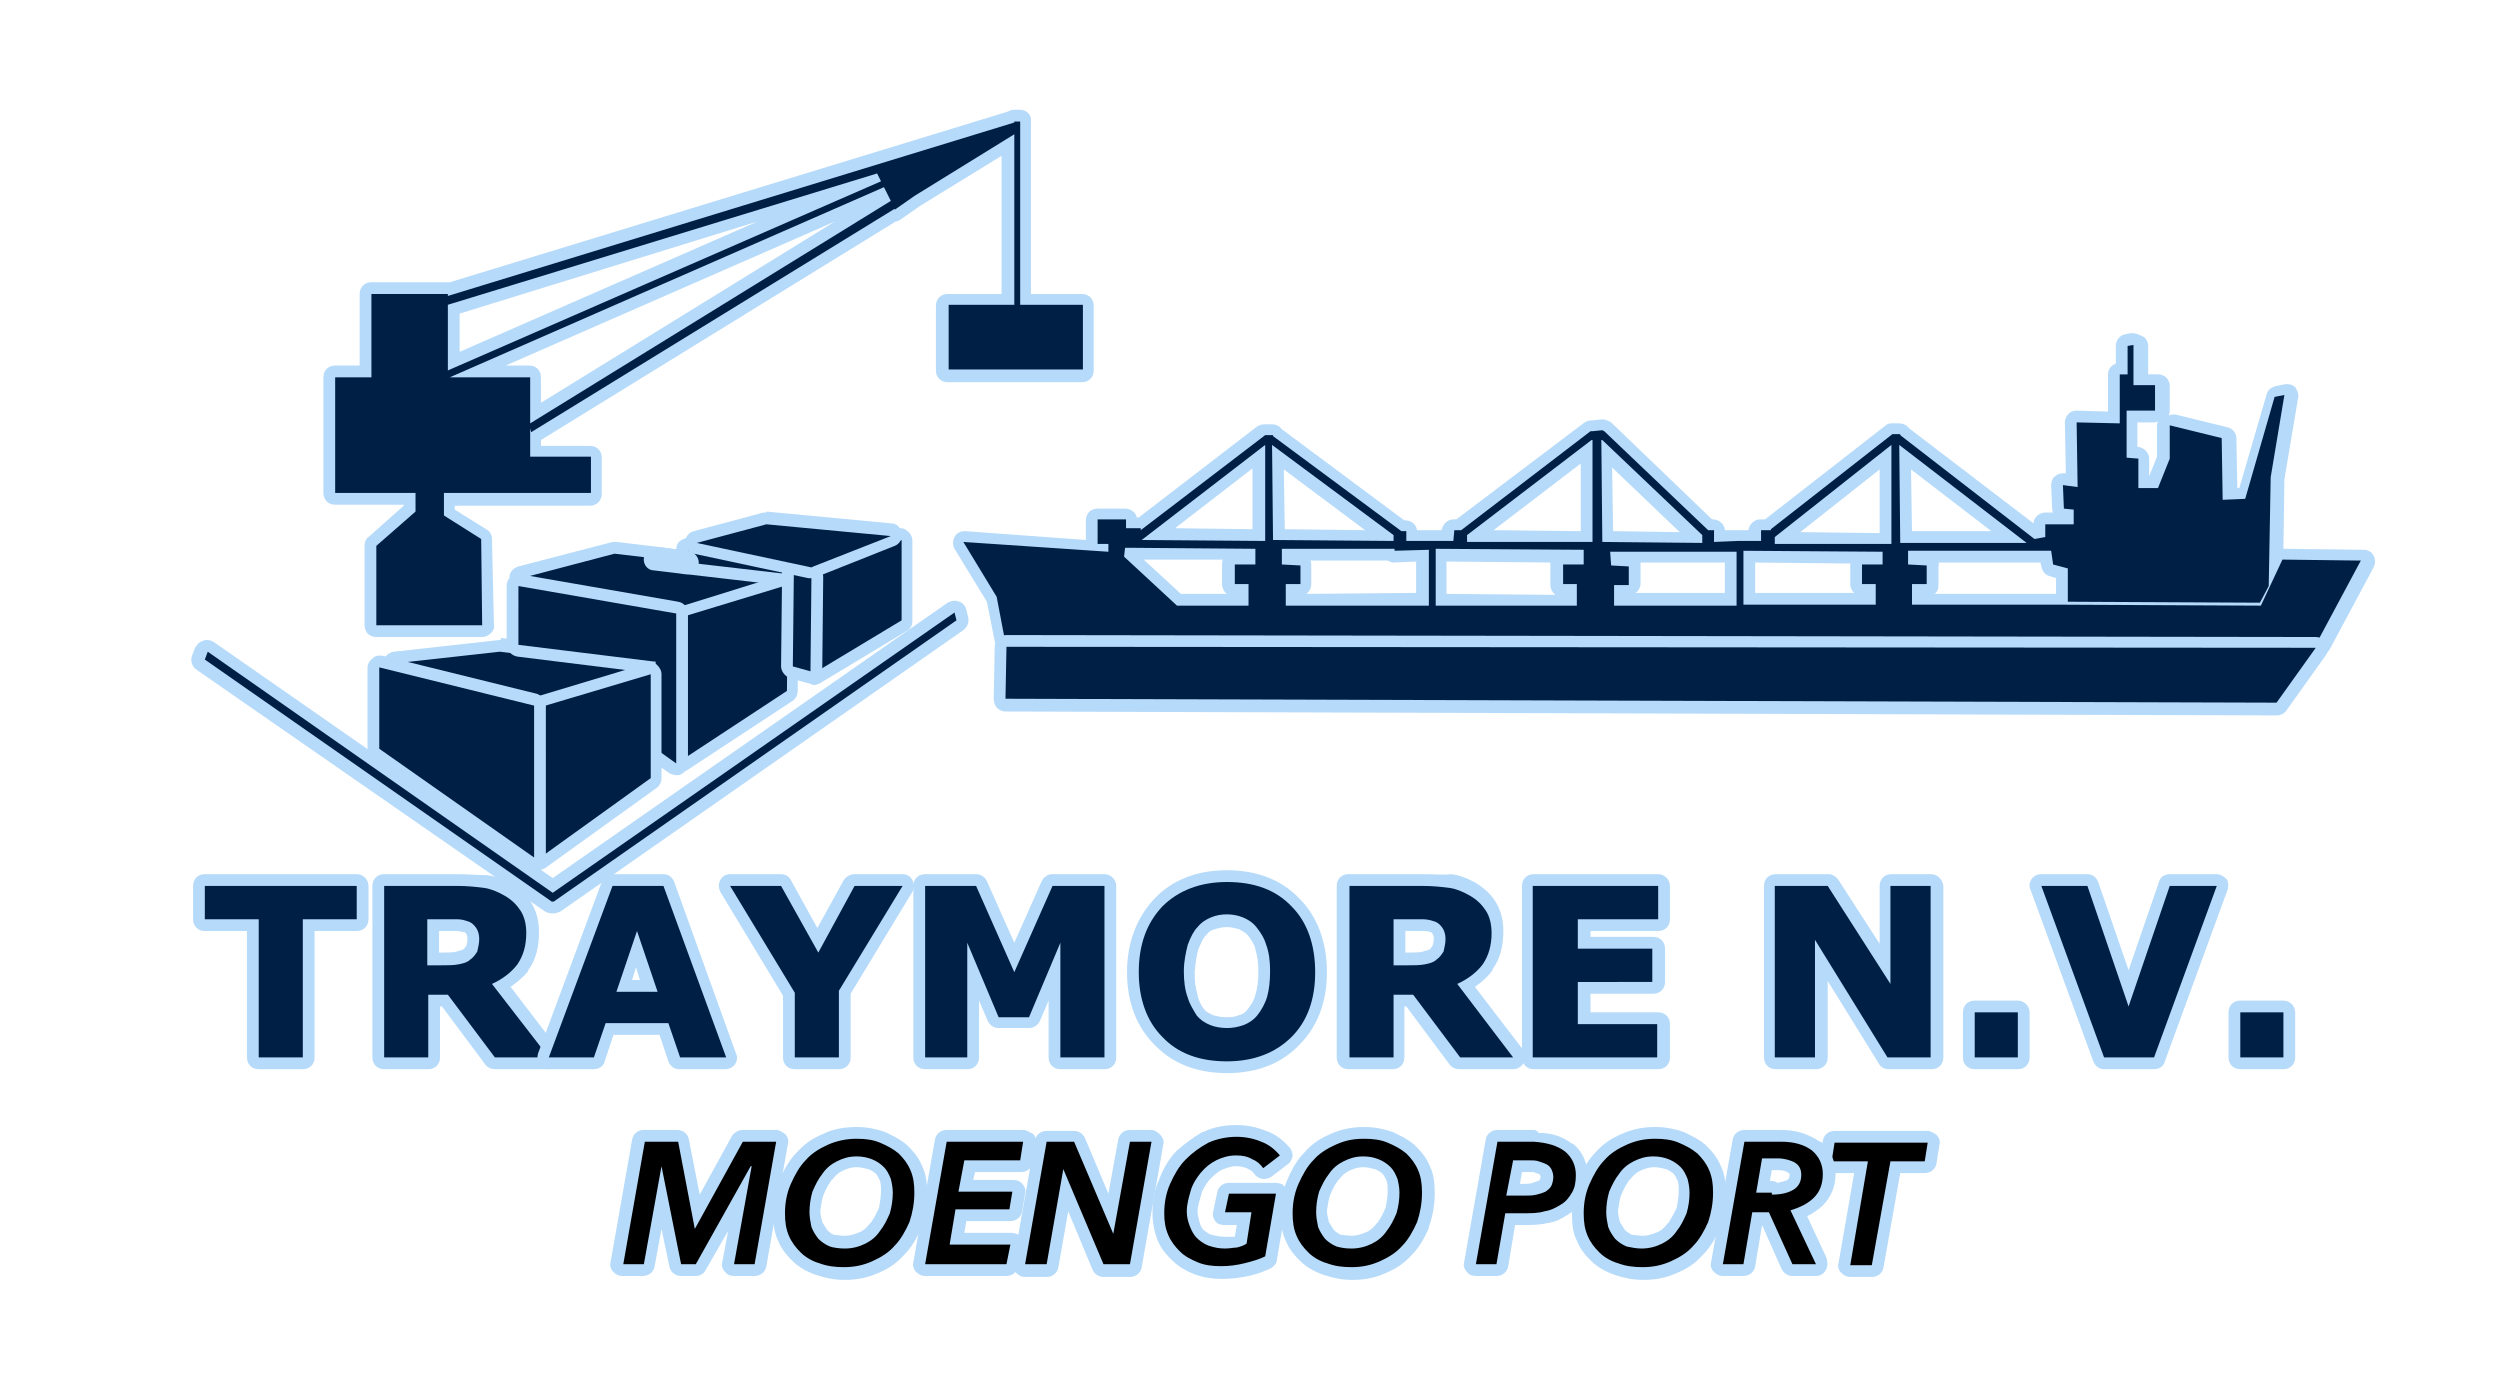 <?xml version="1.0" encoding="utf-8"?>
<!-- Generator: Adobe Illustrator 24.0.2, SVG Export Plug-In . SVG Version: 6.00 Build 0)  -->
<svg version="1.1" id="Layer_1" xmlns="http://www.w3.org/2000/svg" xmlns:xlink="http://www.w3.org/1999/xlink" x="0px" y="0px"
	 viewBox="0 0 255.1 141.7" style="enable-background:new 0 0 255.1 141.7;" xml:space="preserve">
<style type="text/css">
	.st0{fill:#B6DAF9;}
	.st1{fill:#001F45;}
</style>
<g>
	<g>
		<path class="st0" d="M168.8,118c0.6,0,1.1,0.1,1.6,0.3c0.5,0.2,0.9,0.5,1.2,0.8c0.3,0.3,0.5,0.7,0.7,1.2c0.1,0.4,0.2,0.9,0.2,1.4
			c0,0.7-0.1,1.4-0.3,2.1c-0.3,0.7-0.6,1.3-1,1.8c-0.4,0.6-0.9,1-1.5,1.3c-0.6,0.3-1.3,0.5-2.1,0.5c-0.6,0-1.1-0.1-1.5-0.2
			c-0.5-0.2-0.9-0.5-1.2-0.8c-0.3-0.4-0.5-0.7-0.7-1.2c-0.1-0.5-0.2-1-0.2-1.5c0-0.7,0.1-1.4,0.3-2.1c0.3-0.7,0.6-1.3,1-1.8
			c0.4-0.6,0.9-1,1.5-1.3C167.4,118.2,168,118,168.8,118 M168.8,116.8c-1.1,0-2,0.3-2.5,0.6c-0.8,0.4-1.4,1-1.9,1.7
			c-0.5,0.6-0.9,1.4-1.1,2c0,0,0,0.1-0.1,0.1c-0.2,0.8-0.3,1.6-0.3,2.4c0,0.6,0.1,1.2,0.2,1.7c0,0.1,0,0.1,0.1,0.2
			c0.2,0.6,0.5,1,0.9,1.5c0,0,0.1,0.1,0.1,0.1c0.5,0.5,1,0.8,1.6,1.1c0.1,0,0.1,0,0.2,0.1c0.4,0.1,1,0.2,1.8,0.2
			c0.9,0,1.8-0.2,2.6-0.6c0.8-0.4,1.4-1,1.9-1.7c0.5-0.6,0.9-1.4,1.1-2c0,0,0-0.1,0.1-0.1c0.2-0.8,0.3-1.6,0.3-2.4
			c0-0.5-0.1-1.1-0.2-1.7c0-0.1,0-0.1,0-0.2c-0.2-0.6-0.5-1.1-1-1.6c-0.5-0.5-1-0.8-1.6-1.1C170.1,116.9,169.5,116.8,168.8,116.8
			L168.8,116.8z"/>
	</g>
	<g>
		<path class="st0" d="M89.4,17.6l0.4,0.8L45.7,37.8v-6.7L89.4,17.6 M89.4,16.4c-0.1,0-0.2,0-0.4,0.1L45.3,29.9
			c-0.5,0.2-0.8,0.6-0.8,1.1v6.7c0,0.4,0.2,0.8,0.5,1c0.2,0.1,0.4,0.2,0.7,0.2c0.2,0,0.3,0,0.5-0.1l44.2-19.3
			c0.3-0.1,0.5-0.4,0.6-0.7c0.1-0.3,0.1-0.7-0.1-0.9l-0.4-0.8C90.3,16.7,89.9,16.4,89.4,16.4L89.4,16.4z"/>
	</g>
	<g>
		<path class="st0" d="M193.9,45.4l13,10h-12.9L193.9,45.4 M193.9,44.2c-0.2,0-0.4,0-0.5,0.1c-0.4,0.2-0.7,0.6-0.7,1.1l0.1,10
			c0,0.7,0.5,1.2,1.2,1.2h12.9c0.5,0,1-0.3,1.1-0.8c0.2-0.5,0-1-0.4-1.3l-13-10C194.4,44.3,194.1,44.2,193.9,44.2L193.9,44.2z"/>
	</g>
	<g>
		<path class="st0" d="M181.4,118.2c0.7,0,1.3,0.2,1.7,0.4c0.5,0.3,0.7,0.7,0.7,1.3c0,0.7-0.3,1.2-0.8,1.5c-0.5,0.3-1.2,0.5-2.2,0.5
			v-0.2h-1.6l0.6-3.5H181.4 M181.4,117h-1.6c-0.6,0-1.1,0.4-1.2,1l-0.6,3.5c-0.1,0.3,0,0.7,0.3,1c0.2,0.3,0.6,0.4,0.9,0.4h0.9
			c0.2,0.1,0.4,0.2,0.7,0.2c1.1,0,2.1-0.2,2.8-0.7c0.9-0.5,1.4-1.4,1.4-2.5c0-1-0.4-1.8-1.3-2.3c0,0-0.1,0-0.1,0
			C183.2,117.3,182.4,117,181.4,117L181.4,117z"/>
	</g>
	<g>
		<path class="st0" d="M90.2,19.1l0.7,1.4L54.1,43.2v-4.7h-8.2L90.2,19.1 M90.2,17.9c-0.2,0-0.3,0-0.5,0.1L45.4,37.4
			c-0.5,0.2-0.8,0.8-0.7,1.3c0.1,0.6,0.6,1,1.2,1h7v3.5c0,0.4,0.2,0.8,0.6,1c0.2,0.1,0.4,0.2,0.6,0.2c0.2,0,0.4-0.1,0.6-0.2
			l36.8-22.7c0.5-0.3,0.7-1,0.4-1.6l-0.7-1.4C91,18.2,90.6,17.9,90.2,17.9L90.2,17.9z"/>
	</g>
	<g>
		<path class="st0" d="M125.2,93.3c0.5,0,1.1,0.1,1.6,0.3s1,0.5,1.4,1s0.8,1.1,1,1.8c0.3,0.8,0.4,1.7,0.4,2.7s-0.1,1.9-0.3,2.6
			c-0.2,0.7-0.6,1.4-1,1.9c-0.4,0.5-0.9,0.8-1.4,1c-0.6,0.2-1.1,0.3-1.7,0.3s-1.2-0.1-1.7-0.3s-1-0.5-1.4-1
			c-0.3-0.5-0.7-1.1-0.9-1.8c-0.3-0.8-0.4-1.7-0.4-2.7s0.2-1.9,0.4-2.7c0.3-0.8,0.6-1.4,1-1.8c0.4-0.5,0.9-0.8,1.4-1
			S124.6,93.3,125.2,93.3 M125.2,92.1c-0.7,0-1.4,0.1-2,0.4c-0.8,0.3-1.4,0.7-1.9,1.3c-0.5,0.5-0.8,1.1-1.2,2.2c0,0,0,0.1,0,0.1
			c-0.2,0.8-0.4,1.8-0.4,3c0,1.2,0.1,2.2,0.5,3.1c0.2,0.7,0.6,1.4,0.9,1.8l0.1,0.2c0,0,0.1,0.1,0.1,0.1c0.5,0.6,1.1,1,1.9,1.4
			c0.6,0.3,1.4,0.4,2.1,0.4c0.7,0,1.3-0.1,2.1-0.4c0,0,0,0,0.1,0c0.8-0.3,1.4-0.8,1.9-1.4c0.5-0.7,1-1.5,1.2-2.3
			c0.2-0.8,0.3-1.8,0.3-2.9c0-1.2-0.1-2.2-0.5-3.1c-0.3-1-0.8-1.7-1.2-2.2c-0.5-0.6-1.1-1-1.9-1.4C126.6,92.2,125.8,92.1,125.2,92.1
			L125.2,92.1z"/>
	</g>
	<g>
		<path class="st0" d="M87.4,118c0.6,0,1.1,0.1,1.6,0.3c0.5,0.2,0.9,0.5,1.2,0.8c0.3,0.3,0.5,0.7,0.7,1.2c0.1,0.4,0.2,0.9,0.2,1.4
			c0,0.7-0.1,1.4-0.3,2.1c-0.3,0.7-0.6,1.3-1,1.8c-0.4,0.6-0.9,1-1.5,1.3c-0.6,0.3-1.3,0.5-2.1,0.5c-0.6,0-1.2-0.1-1.5-0.2
			c-0.5-0.2-0.9-0.5-1.2-0.8c-0.3-0.4-0.5-0.7-0.7-1.2c-0.1-0.5-0.2-1-0.2-1.5c0-0.7,0.1-1.4,0.3-2.1c0.3-0.7,0.6-1.3,1-1.8
			c0.4-0.6,0.9-1,1.5-1.3C86,118.2,86.6,118,87.4,118 M87.4,116.8c-1.1,0-2,0.3-2.5,0.6c-0.8,0.4-1.4,1-1.9,1.7
			c-0.5,0.6-0.9,1.4-1.1,2c0,0,0,0.1-0.1,0.1c-0.2,0.8-0.3,1.6-0.3,2.4c0,0.6,0.1,1.2,0.2,1.7c0,0.1,0,0.1,0.1,0.2
			c0.2,0.6,0.5,1,0.9,1.5c0,0,0.1,0.1,0.1,0.1c0.5,0.5,1,0.8,1.6,1.1c0,0,0,0,0.1,0c0.5,0.2,1.2,0.3,1.9,0.3c0.9,0,1.8-0.2,2.6-0.6
			c0.8-0.4,1.4-1,1.9-1.7c0.5-0.6,0.9-1.4,1.1-2c0,0,0-0.1,0.1-0.1c0.2-0.8,0.3-1.6,0.3-2.4c0-0.5-0.1-1.1-0.2-1.7
			c0-0.1,0-0.1-0.1-0.2c-0.2-0.6-0.5-1.1-1-1.6c-0.5-0.5-1-0.8-1.6-1.1C88.7,116.9,88.1,116.8,87.4,116.8L87.4,116.8z"/>
	</g>
	<g>
		<path class="st0" d="M65,95l2.1,6.2h-4.2L65,95 M65,93.8c-0.5,0-1,0.3-1.1,0.8l-2.1,6.2c-0.1,0.4-0.1,0.8,0.2,1.1s0.6,0.5,1,0.5
			h4.2c0.4,0,0.7-0.2,1-0.5c0.2-0.3,0.3-0.7,0.2-1.1l-2.1-6.2C65.9,94.1,65.5,93.8,65,93.8L65,93.8z"/>
	</g>
	<g>
		<path class="st0" d="M139.1,118c0.6,0,1.1,0.1,1.6,0.3c0.5,0.2,0.9,0.5,1.2,0.8c0.3,0.3,0.5,0.7,0.7,1.2c0.1,0.4,0.2,0.9,0.2,1.4
			c0,0.7-0.1,1.4-0.3,2.1c-0.3,0.7-0.6,1.3-1,1.8c-0.4,0.6-0.9,1-1.5,1.3c-0.6,0.3-1.3,0.5-2.1,0.5c-0.6,0-1.1-0.1-1.5-0.2
			c-0.5-0.2-0.9-0.5-1.2-0.8c-0.3-0.4-0.5-0.7-0.7-1.2c-0.1-0.5-0.2-1-0.2-1.5c0-0.7,0.1-1.4,0.3-2.1c0.3-0.7,0.6-1.3,1-1.8
			c0.4-0.6,0.9-1,1.5-1.3C137.7,118.2,138.2,118,139.1,118 M139.1,116.8c-1.1,0-2,0.3-2.5,0.6c-0.8,0.4-1.4,1-1.9,1.7
			c-0.5,0.6-0.9,1.4-1.1,2c0,0,0,0.1-0.1,0.1c-0.2,0.8-0.3,1.6-0.3,2.4c0,0.6,0.1,1.2,0.2,1.7c0,0.1,0,0.1,0.1,0.2
			c0.2,0.6,0.5,1,0.9,1.5c0,0,0.1,0.1,0.1,0.1c0.5,0.5,1,0.8,1.6,1.1c0.1,0,0.1,0,0.2,0.1c0.4,0.1,1,0.2,1.8,0.2
			c0.9,0,1.8-0.2,2.6-0.6c0.8-0.4,1.4-1,1.9-1.7c0.5-0.6,0.9-1.4,1.1-2c0,0,0-0.1,0.1-0.1c0.2-0.8,0.3-1.6,0.3-2.4
			c0-0.5-0.1-1.1-0.2-1.7c0-0.1,0-0.1-0.1-0.2c-0.2-0.6-0.5-1.1-1-1.6c-0.5-0.5-1-0.8-1.6-1.1C140.4,116.9,139.8,116.8,139.1,116.8
			L139.1,116.8z"/>
	</g>
	<g>
		<path class="st0" d="M156,118.4c0.4,0,0.7,0,1,0.1c0.3,0.1,0.6,0.2,0.8,0.3c0.2,0.1,0.4,0.3,0.5,0.5c0.1,0.2,0.2,0.5,0.2,0.8
			c0,0.3-0.1,0.7-0.2,0.9c-0.1,0.2-0.3,0.4-0.6,0.6c-0.2,0.1-0.5,0.2-0.9,0.3c-0.4,0.1-0.8,0.1-1.2,0.1h-1.9l0.7-3.6H156 M156,117.2
			h-1.6c-0.6,0-1.1,0.4-1.2,1l-0.7,3.6c-0.1,0.4,0,0.7,0.3,1c0.2,0.3,0.6,0.4,0.9,0.4h1.9c0.4,0,0.9,0,1.5-0.1
			c0.5-0.1,0.9-0.3,1.1-0.4c0,0,0.1,0,0.1-0.1c0.5-0.3,0.8-0.7,1-1.1c0.2-0.4,0.3-1,0.3-1.4c0-0.6-0.2-1.1-0.3-1.3
			c-0.2-0.4-0.6-0.8-1-1c-0.3-0.1-0.6-0.3-1-0.4C156.8,117.2,156.4,117.2,156,117.2L156,117.2z"/>
	</g>
	<g>
		<path class="st0" d="M145.2,93.8c0.4,0,0.8,0.1,1.1,0.2c0.4,0.1,0.7,0.4,0.9,0.7c0.2,0.3,0.3,0.7,0.3,1.1c0,0.5-0.1,0.8-0.2,1.3
			c-0.2,0.3-0.4,0.6-0.7,0.8c-0.3,0.3-0.7,0.4-1.2,0.5c-0.5,0.1-1.1,0.1-1.8,0.1h-1.4v-4.7h1.6C144.2,93.8,144.8,93.8,145.2,93.8
			 M145.2,92.6h-1.4h-1.6c-0.7,0-1.2,0.5-1.2,1.2v4.7c0,0.7,0.5,1.2,1.2,1.2h1.4c0.8,0,1.4,0,2-0.1c0.5-0.1,1.2-0.2,1.7-0.7
			c0.4-0.3,0.7-0.7,0.9-1.1c0.1-0.1,0.1-0.3,0.2-0.4c0-0.1,0-0.2,0.1-0.3c0.1-0.4,0.2-0.7,0.2-1.2c0-0.7-0.2-1.3-0.5-1.8
			c-0.4-0.6-0.9-1-1.6-1.2C146.1,92.7,145.6,92.6,145.2,92.6L145.2,92.6z"/>
	</g>
	<g>
		<path class="st0" d="M163.5,44.9l10.2,9.7v0.8l-10.2-0.1L163.5,44.9L163.5,44.9 M163.5,43.7L163.5,43.7c-0.4,0-0.7,0.1-0.9,0.4
			c-0.2,0.2-0.4,0.5-0.3,0.9l0.1,10.4c0,0.7,0.5,1.2,1.2,1.2l10.2,0.1c0,0,0,0,0,0c0.3,0,0.6-0.1,0.8-0.3c0.2-0.2,0.4-0.5,0.4-0.9
			v-0.8c0-0.3-0.1-0.6-0.4-0.9L164.3,44C164.1,43.8,163.8,43.7,163.5,43.7L163.5,43.7z"/>
	</g>
	<g>
		<path class="st0" d="M146.5,56.1l15.1,0.1v1.5h-2.1v2h1.4v2.2l-14.4,0V56.1 M146.4,54.9c-0.3,0-0.6,0.1-0.8,0.3
			c-0.2,0.2-0.4,0.5-0.4,0.9v5.7c0,0.3,0.1,0.6,0.4,0.8c0.2,0.2,0.5,0.4,0.8,0.4c0,0,0,0,0,0l14.4,0c0.7,0,1.2-0.5,1.2-1.2v-2.2
			c0-0.3-0.1-0.6-0.3-0.8c0.6-0.1,1-0.6,1-1.2v-1.5c0-0.7-0.5-1.2-1.2-1.2L146.4,54.9C146.5,54.9,146.5,54.9,146.4,54.9L146.4,54.9z
			"/>
	</g>
	<g>
		<path class="st0" d="M129.9,45.4l12.4,9.2v0.6l-12.3-0.1L129.9,45.4 M129.9,44.2c-0.2,0-0.4,0-0.5,0.1c-0.4,0.2-0.7,0.6-0.7,1.1
			l0.1,9.7c0,0.7,0.5,1.2,1.2,1.2l12.3,0.1c0,0,0,0,0,0c0.3,0,0.6-0.1,0.8-0.3c0.2-0.2,0.4-0.5,0.4-0.9v-0.6c0-0.4-0.2-0.7-0.5-1
			l-12.4-9.2C130.4,44.3,130.1,44.2,129.9,44.2L129.9,44.2z"/>
	</g>
	<g>
		<path class="st0" d="M115.8,55.9l12.3,0.1v1.6H126v2h1.4v2.2l-7.3,0l-5.4-5l0.1-0.9H115.8 M115.8,54.7h-1c-0.6,0-1.1,0.5-1.2,1.1
			l-0.1,0.9c0,0.4,0.1,0.7,0.4,1l5.4,5c0.2,0.2,0.5,0.3,0.8,0.3c0,0,0,0,0,0l7.3,0c0.7,0,1.2-0.5,1.2-1.2v-2.2
			c0-0.3-0.1-0.6-0.3-0.8c0.6-0.1,1-0.6,1-1.2V56c0-0.7-0.5-1.2-1.2-1.2L115.8,54.7C115.8,54.7,115.8,54.7,115.8,54.7L115.8,54.7z"
			/>
	</g>
	<g>
		<path class="st0" d="M129.9,56l12.3,0.1v0.2l3.5-0.1v5.7l-14.6,0v-2.2h1.5v-1.9l-1.9-0.1V56L129.9,56L129.9,56 M129.9,54.8
			c-0.3,0-0.6,0.1-0.9,0.4c-0.2,0.2-0.4,0.5-0.3,0.9l0,0c0,0.5,0.3,1,0.8,1.1v0.5c0,0.5,0.3,1,0.8,1.1c-0.2,0.2-0.4,0.5-0.4,0.9v2.2
			c0,0.3,0.1,0.6,0.4,0.8c0.2,0.2,0.5,0.4,0.8,0.4c0,0,0,0,0,0l14.6,0c0.7,0,1.2-0.5,1.2-1.2v-5.7c0-0.3-0.1-0.6-0.4-0.9
			c-0.2-0.2-0.5-0.3-0.8-0.3c0,0,0,0,0,0l-2.9,0.1c-0.2-0.1-0.4-0.1-0.6-0.1L129.9,54.8C130,54.8,130,54.8,129.9,54.8L129.9,54.8z"
			/>
	</g>
	<g>
		<path class="st0" d="M177.9,56.2l14.2,0.1v1.3H190v2h1.4v2.1l-13.5,0V56.2 M177.9,55c-0.3,0-0.6,0.1-0.8,0.3
			c-0.2,0.2-0.4,0.5-0.4,0.9v5.5c0,0.3,0.1,0.6,0.4,0.8c0.2,0.2,0.5,0.4,0.8,0.4c0,0,0,0,0,0l13.5,0c0.7,0,1.2-0.5,1.2-1.2v-2.1
			c0-0.3-0.1-0.6-0.3-0.8c0.6-0.1,1-0.6,1-1.2v-1.3c0-0.7-0.5-1.2-1.2-1.2L177.9,55C177.9,55,177.9,55,177.9,55L177.9,55z"/>
	</g>
	<g>
		<path class="st0" d="M164.3,56.2l9.4,0v0l0,0l3.5,0v5.5l-12.5,0v-2.2h1.5v-1.9l-1.8-0.1L164.3,56.2 M164.3,55
			c-0.3,0-0.6,0.1-0.9,0.4c-0.2,0.2-0.3,0.6-0.3,0.9l0.1,1.4c0,0.5,0.3,0.8,0.7,1c-0.3,0.2-0.4,0.5-0.4,0.9v2.2
			c0,0.3,0.1,0.6,0.4,0.8c0.2,0.2,0.5,0.4,0.8,0.4c0,0,0,0,0,0l12.5,0c0.7,0,1.2-0.5,1.2-1.2v-5.5c0-0.7-0.5-1.2-1.2-1.2l-3.5,0
			c0,0,0,0,0,0c0,0,0,0-0.1,0L164.3,55C164.3,55,164.3,55,164.3,55L164.3,55z"/>
	</g>
	<g>
		<path class="st0" d="M129.1,45.4v9.8l-12.6-0.1L129.1,45.4 M129.1,44.2c-0.3,0-0.5,0.1-0.7,0.3l-12.6,9.7
			c-0.4,0.3-0.6,0.8-0.4,1.3c0.2,0.5,0.6,0.8,1.1,0.8l12.6,0.1c0,0,0,0,0,0c0.3,0,0.6-0.1,0.8-0.3c0.2-0.2,0.4-0.5,0.4-0.9v-9.8
			c0-0.5-0.3-0.9-0.7-1.1C129.4,44.2,129.2,44.2,129.1,44.2L129.1,44.2z"/>
	</g>
	<g>
		<path class="st0" d="M46.6,93.8c0.5,0,0.8,0.1,1.1,0.2c0.4,0.1,0.7,0.4,0.9,0.7c0.2,0.3,0.3,0.7,0.3,1.1c0,0.5-0.1,0.8-0.2,1.3
			c-0.2,0.3-0.4,0.6-0.7,0.8c-0.3,0.3-0.7,0.4-1.2,0.5c-0.5,0.1-1.1,0.1-1.8,0.1h-1.4v-4.7h1.6C45.7,93.8,46.2,93.8,46.6,93.8
			 M46.6,92.6h-1.4h-1.6c-0.7,0-1.2,0.5-1.2,1.2v4.7c0,0.7,0.5,1.2,1.2,1.2H45c0.8,0,1.4,0,2-0.1c0.5-0.1,1.2-0.2,1.7-0.7
			c0.4-0.3,0.7-0.7,0.9-1.1c0.1-0.1,0.1-0.3,0.2-0.4c0-0.1,0-0.2,0.1-0.3c0.1-0.4,0.2-0.7,0.2-1.2c0-0.7-0.2-1.3-0.5-1.8
			c-0.4-0.6-0.9-1-1.6-1.2C47.7,92.7,47.2,92.6,46.6,92.6L46.6,92.6z"/>
	</g>
	<g>
		<path class="st0" d="M162.5,44.9v10.4l-12.8-0.1v-0.7L162.5,44.9L162.5,44.9 M162.5,43.7L162.5,43.7c-0.4,0-0.6,0.1-0.8,0.2
			L149,53.7c-0.3,0.2-0.5,0.6-0.5,1v0.7c0,0.7,0.5,1.2,1.2,1.2l12.8,0.1c0,0,0,0,0,0c0.3,0,0.6-0.1,0.8-0.3c0.2-0.2,0.4-0.5,0.4-0.9
			V44.9C163.7,44.2,163.2,43.7,162.5,43.7L162.5,43.7z"/>
	</g>
	<g>
		<path class="st0" d="M193,45.4v10.1l-11.9-0.1v-0.7L193,45.4 M193.1,44.2c-0.3,0-0.5,0.1-0.7,0.3l-11.9,9.4
			c-0.3,0.2-0.5,0.6-0.5,0.9v0.7c0,0.7,0.5,1.2,1.2,1.2l11.9,0.1c0,0,0,0,0,0c0.3,0,0.6-0.1,0.8-0.3c0.2-0.2,0.4-0.5,0.4-0.9V45.4
			c0-0.5-0.3-0.9-0.7-1.1C193.4,44.2,193.2,44.2,193.1,44.2L193.1,44.2z"/>
	</g>
	<g>
		<path class="st1" d="M56.2,92.6c-0.1,0-0.2,0-0.3-0.1L20.5,67.8c-0.2-0.2-0.3-0.4-0.2-0.7l0.3-0.8c0.1-0.2,0.2-0.3,0.4-0.4
			c0.1,0,0.1,0,0.2,0c0.1,0,0.2,0,0.3,0.1l34.9,24.4L97,62c0.1-0.1,0.2-0.1,0.3-0.1c0.1,0,0.1,0,0.2,0c0.2,0.1,0.3,0.2,0.4,0.4
			l0.2,0.8c0.1,0.2,0,0.5-0.2,0.6L56.8,92.5c-0.1,0.1-0.2,0.1-0.3,0.1H56.2z"/>
		<path class="st0" d="M97.4,62.5l0.2,0.8L56.5,92h-0.1h-0.1L20.9,67.3l0.3-0.8l35.2,24.6L97.4,62.5 M97.4,61.3
			c-0.2,0-0.5,0.1-0.7,0.2L56.4,89.6L21.8,65.5c-0.2-0.1-0.4-0.2-0.7-0.2c-0.1,0-0.2,0-0.4,0.1c-0.4,0.1-0.6,0.4-0.8,0.7l-0.3,0.8
			c-0.2,0.5,0,1.1,0.4,1.4L55.6,93c0.2,0.1,0.4,0.2,0.7,0.2h0.1h0.1c0.2,0,0.5-0.1,0.7-0.2l41.1-28.7c0.4-0.3,0.6-0.8,0.5-1.3
			l-0.2-0.8c-0.1-0.4-0.4-0.7-0.7-0.8C97.6,61.3,97.5,61.3,97.4,61.3L97.4,61.3z"/>
	</g>
	<g>
		<path class="st1" d="M83.1,69.2c-0.1,0-0.2,0-0.3-0.1c-0.2-0.1-0.3-0.3-0.3-0.5l0.1-10c0-0.2,0.2-0.5,0.4-0.6l8.7-3.5
			c0.1,0,0.1,0,0.2,0c0.1,0,0.2,0,0.3,0.1c0.2,0.1,0.3,0.3,0.3,0.5v8.2c0,0.2-0.1,0.4-0.3,0.5l-8.8,5.3
			C83.4,69.2,83.3,69.2,83.1,69.2z"/>
		<path class="st0" d="M92,55.1v8.2l-8.8,5.3l0.1-10L92,55.1 M91.9,53.9c-0.2,0-0.3,0-0.4,0.1l-8.7,3.5c-0.5,0.2-0.7,0.6-0.8,1.1
			l-0.1,10c0,0.4,0.2,0.8,0.6,1.1c0.2,0.1,0.4,0.2,0.6,0.2c0.2,0,0.4-0.1,0.6-0.2l8.8-5.3c0.4-0.2,0.6-0.6,0.6-1v-8.2
			c0-0.4-0.2-0.8-0.5-1C92.4,54,92.2,53.9,91.9,53.9L91.9,53.9z"/>
	</g>
	<g>
		<path class="st1" d="M69.4,78.2c-0.1,0-0.2,0-0.3-0.1c-0.2-0.1-0.3-0.3-0.3-0.5v-15c0-0.3,0.2-0.5,0.4-0.6l10.9-3.4
			c0.1,0,0.1,0,0.2,0c0.1,0,0.3,0,0.4,0.1c0.2,0.1,0.2,0.3,0.2,0.5l-0.1,11.3c0,0.2-0.1,0.4-0.3,0.5l-10.8,7.1
			C69.7,78.2,69.6,78.2,69.4,78.2z"/>
		<path class="st0" d="M80.4,59.2l-0.1,11.3l-10.8,7.1v-15L80.4,59.2 M80.3,58c-0.1,0-0.2,0-0.4,0.1l-10.9,3.4
			c-0.5,0.2-0.8,0.6-0.8,1.1v15c0,0.4,0.2,0.8,0.6,1.1c0.2,0.1,0.4,0.1,0.6,0.1c0.2,0,0.5-0.1,0.7-0.2l10.8-7.1
			c0.3-0.2,0.5-0.6,0.5-1l0.1-11.3c0-0.4-0.2-0.7-0.5-1C80.9,58.1,80.6,58,80.3,58L80.3,58z"/>
	</g>
	<g>
		<path class="st1" d="M69.1,62.5c0,0-0.1,0-0.1,0l-16-2.9c-0.3-0.1-0.5-0.3-0.5-0.6s0.2-0.5,0.4-0.6l9.6-2.5c0,0,0.1,0,0.2,0
			c0,0,0,0,0.1,0l4.2,0.5l12.7,1.7c0.3,0,0.5,0.3,0.5,0.5c0,0.3-0.2,0.5-0.4,0.6l-10.3,3.2c-0.1,0-0.1,0-0.2,0H69.1z"/>
		<path class="st0" d="M62.7,56.5L67,57l12.7,1.7l-10.3,3.2h-0.2l-16-2.9L62.7,56.5 M62.8,55.3c-0.1,0-0.2,0-0.3,0l-9.6,2.5
			C52.3,58,51.9,58.5,52,59c0,0.6,0.4,1,1,1.1l16,2.9c0.1,0,0.1,0,0.2,0h0.2c0.1,0,0.2,0,0.4-0.1L80,59.8c0.5-0.2,0.9-0.7,0.8-1.2
			c0-0.6-0.5-1-1-1.1l-12.7-1.7l-4.2-0.5C62.8,55.3,62.8,55.3,62.8,55.3L62.8,55.3z"/>
	</g>
	<g>
		<path class="st1" d="M79.6,59.1L70.1,58c-0.3,0-0.5-0.3-0.5-0.6v-1.3c0-0.2,0.1-0.4,0.2-0.5c0.1-0.1,0.2-0.1,0.4-0.1
			c0,0,0.1,0,0.1,0l10.5,2.2c0.3,0.1,0.5,0.3,0.5,0.6c0,0.3-0.3,0.5-0.6,0.5l-0.8,0.2C79.8,59.1,79.8,59.1,79.6,59.1L79.6,59.1z"/>
		<path class="st0" d="M70.2,56.1l10.5,2.2h-0.1l-0.8,0.2h-0.1l-9.5-1.1V56.1 M70.2,54.9c-0.3,0-0.5,0.1-0.8,0.3
			c-0.3,0.2-0.4,0.6-0.4,0.9v1.3c0,0.6,0.5,1.1,1.1,1.2l9.5,1.1c0,0,0.1,0,0.1,0h0.1c0.1,0,0.2,0,0.3,0l0.7-0.2
			c0.6,0,1.1-0.5,1.1-1.1c0.1-0.6-0.3-1.2-0.9-1.3l-10.5-2.2C70.3,54.9,70.2,54.9,70.2,54.9L70.2,54.9z"/>
	</g>
	<g>
		<path class="st1" d="M70.1,58l-0.7-0.1l-2.5-0.3c-0.3,0-0.6-0.3-0.5-0.7c0-0.3,0.3-0.5,0.6-0.5c0,0,0,0,0.1,0l3.2,0.4
			c0.3,0,0.5,0.3,0.5,0.6c0,0.2-0.1,0.4-0.2,0.5C70.4,57.9,70.3,58,70.1,58C70.1,58,70.1,58,70.1,58z"/>
		<path class="st0" d="M67,57l3.2,0.4v0l-0.7-0.1L67,57 M66.9,55.8c-0.6,0-1.1,0.4-1.2,1.1c-0.1,0.7,0.4,1.3,1,1.3l2.5,0.3l0.7,0.1
			c0.1,0,0.1,0,0.2,0c0.3,0,0.6-0.1,0.8-0.3c0.3-0.2,0.4-0.6,0.4-0.9c0-0.6-0.5-1.1-1.1-1.2l-3.2-0.4C67,55.8,67,55.8,66.9,55.8
			L66.9,55.8z"/>
	</g>
	<g>
		<path class="st1" d="M82.6,69.1c-0.1,0-0.1,0-0.2,0l-1.8-0.5c-0.3-0.1-0.4-0.3-0.4-0.6l0.1-9.2v-0.4c0-0.2,0.1-0.4,0.2-0.5
			c0.1-0.1,0.2-0.1,0.4-0.1c0,0,0.1,0,0.1,0l1.8,0.4c0.3,0.1,0.5,0.3,0.5,0.6l-0.1,9.7c0,0.2-0.1,0.4-0.2,0.5
			C82.9,69.1,82.8,69.1,82.6,69.1z"/>
		<path class="st0" d="M81,58.4l1.8,0.4l-0.1,9.7L80.9,68l0.1-9.2V58.4 M81,57.2c-0.3,0-0.5,0.1-0.8,0.3c-0.3,0.2-0.4,0.6-0.4,0.9
			v0.4L79.7,68c0,0.5,0.4,1,0.9,1.2l1.8,0.5c0.1,0,0.2,0,0.3,0c0.3,0,0.5-0.1,0.7-0.2c0.3-0.2,0.5-0.6,0.5-0.9l0.1-9.7
			c0-0.6-0.4-1.1-0.9-1.2l-1.8-0.4C81.1,57.2,81,57.2,81,57.2L81,57.2z"/>
	</g>
	<g>
		<path class="st1" d="M82.7,58.5c0,0-0.1,0-0.1,0L70.9,56c-0.3-0.1-0.5-0.3-0.5-0.6s0.2-0.5,0.4-0.6l7.1-1.9c0.1,0,0.1,0,0.2,0
			c0,0,0,0,0.1,0l12.7,1.2c0.3,0,0.5,0.2,0.5,0.5c0,0.3-0.1,0.5-0.4,0.6l-7.9,3.1L83,58.4C82.9,58.5,82.8,58.5,82.7,58.5z"/>
		<path class="st0" d="M78.2,53.5l12.7,1.2L83,57.8l-0.2,0.1l-11.7-2.5L78.2,53.5 M78.2,52.3c-0.1,0-0.2,0-0.3,0l-7.1,1.9
			c-0.5,0.1-0.9,0.6-0.9,1.2s0.4,1,0.9,1.1l11.7,2.5c0.1,0,0.2,0,0.3,0c0.2,0,0.4,0,0.5-0.1l0.2-0.1l7.8-3.1
			c0.5-0.2,0.8-0.7,0.7-1.3c-0.1-0.6-0.5-1-1.1-1l-12.7-1.2C78.2,52.3,78.2,52.3,78.2,52.3L78.2,52.3z"/>
	</g>
	<g>
		<path class="st1" d="M55.1,72c-0.1,0-0.2,0-0.3-0.1l-0.1-0.1l-14.5-3.6c-0.3-0.1-0.5-0.3-0.5-0.6c0-0.3,0.2-0.5,0.5-0.6L51,65.9
			c0,0,0,0,0.1,0c0,0,0,0,0.1,0l14.5,1.7c0.3,0,0.5,0.3,0.5,0.5s-0.2,0.5-0.4,0.6L55.2,72C55.2,72,55.1,72,55.1,72z"/>
		<path class="st0" d="M51,66.5l14.5,1.7L55,71.4l-0.2-0.1l-14.6-3.6L51,66.5 M51.1,65.3c0,0-0.1,0-0.1,0l-10.8,1.2
			c-0.6,0.1-1,0.5-1.1,1.1c0,0.6,0.3,1.1,0.9,1.2l14.5,3.6l0.1,0c0.2,0.1,0.4,0.1,0.5,0.1c0.1,0,0.2,0,0.3-0.1l10.5-3.2
			c0.5-0.2,0.9-0.7,0.8-1.3c-0.1-0.6-0.5-1-1.1-1.1l-14.5-1.7C51.1,65.3,51.1,65.3,51.1,65.3L51.1,65.3z"/>
	</g>
	<g>
		<path class="st1" d="M68.9,78.5c-0.1,0-0.2,0-0.3-0.1l-2.1-1.5c-0.2-0.1-0.3-0.3-0.3-0.5v-8.3l-13.5-1.7c-0.3,0-0.5-0.3-0.5-0.6
			v-6c0-0.2,0.1-0.3,0.2-0.5c0.1-0.1,0.2-0.1,0.4-0.1c0,0,0.1,0,0.1,0L69.1,62c0.3,0,0.5,0.3,0.5,0.6v15.3c0,0.2-0.1,0.4-0.3,0.5
			C69.1,78.5,69,78.5,68.9,78.5z"/>
		<path class="st0" d="M52.9,59.8L69,62.6v15.3l-2.1-1.5v-1.1v-7.4v-0.4h-0.2l-13.8-1.7V59.8 M52.9,58.6c-0.3,0-0.6,0.1-0.8,0.3
			c-0.3,0.2-0.4,0.6-0.4,0.9v6c0,0.6,0.5,1.1,1.1,1.2l12.9,1.6v6.7v1.1c0,0.4,0.2,0.8,0.5,1l2.1,1.5c0.2,0.1,0.5,0.2,0.7,0.2
			c0.2,0,0.4,0,0.5-0.1c0.4-0.2,0.7-0.6,0.7-1.1V62.6c0-0.6-0.4-1.1-1-1.2l-16.1-2.8C53,58.6,52.9,58.6,52.9,58.6L52.9,58.6z"/>
	</g>
	<g>
		<path class="st1" d="M54.9,88.2c-0.1,0-0.2,0-0.3-0.1c-0.2-0.1-0.3-0.3-0.3-0.5l0.1-15.4c0-0.3,0.2-0.5,0.4-0.6l11.3-3.4
			c0.1,0,0.1,0,0.2,0c0.1,0,0.3,0,0.4,0.1c0.2,0.1,0.2,0.3,0.2,0.5v10.6c0,0.2-0.1,0.4-0.2,0.5l-11.4,8.2
			C55.2,88.2,55.1,88.2,54.9,88.2z"/>
		<path class="st0" d="M66.4,68.8v6.5v4.1L55,87.6L55,72.2L66.4,68.8 M66.3,67.6c-0.1,0-0.2,0-0.3,0.1l-11.3,3.4
			c-0.5,0.2-0.9,0.6-0.9,1.1l-0.1,15.4c0,0.5,0.2,0.9,0.6,1.1c0.2,0.1,0.4,0.1,0.6,0.1c0.2,0,0.5-0.1,0.7-0.2l11.4-8.2
			c0.3-0.2,0.5-0.6,0.5-1v-4.1v-6.5c0-0.4-0.2-0.7-0.5-1C66.9,67.7,66.6,67.6,66.3,67.6L66.3,67.6z"/>
	</g>
	<g>
		<path class="st1" d="M54.4,88.1c-0.1,0-0.2,0-0.3-0.1L38.3,76.9c-0.2-0.1-0.3-0.3-0.3-0.5v-8.3c0-0.2,0.1-0.4,0.2-0.5
			c0.1-0.1,0.2-0.1,0.4-0.1c0,0,0.1,0,0.1,0l15.8,3.9c0.3,0.1,0.5,0.3,0.5,0.6v15.5c0,0.2-0.1,0.4-0.3,0.5
			C54.6,88.1,54.5,88.1,54.4,88.1z"/>
		<path class="st0" d="M38.7,68.1L54.5,72v15.5L38.7,76.4V68.1 M38.7,66.9c-0.3,0-0.5,0.1-0.7,0.3c-0.3,0.2-0.5,0.6-0.5,0.9v8.3
			c0,0.4,0.2,0.8,0.5,1l15.8,11.1c0.2,0.1,0.4,0.2,0.7,0.2c0.2,0,0.4,0,0.6-0.1c0.4-0.2,0.6-0.6,0.6-1.1V72c0-0.6-0.4-1-0.9-1.2
			l-15.8-3.9C38.8,66.9,38.7,66.9,38.7,66.9L38.7,66.9z"/>
	</g>
	<g>
		<path class="st1" d="M38.4,64.4c-0.3,0-0.6-0.3-0.6-0.6v-8.1c0-0.2,0.1-0.3,0.2-0.5l3.8-3.3l0-1h-7.6c-0.3,0-0.6-0.3-0.6-0.6V38.5
			c0-0.3,0.3-0.6,0.6-0.6h3.1V30c0-0.3,0.3-0.6,0.6-0.6h7.8c0.1,0,0.2,0,0.2,0.1l57.2-17.5c0.1-0.1,0.2-0.1,0.4-0.1h0.6
			c0.3,0,0.6,0.3,0.6,0.6v18.1h5.8c0.3,0,0.6,0.3,0.6,0.6v6.6c0,0.3-0.3,0.6-0.6,0.6H96.7c-0.3,0-0.6-0.3-0.6-0.6v-6.6
			c0-0.3,0.3-0.6,0.6-0.6h6.1V14.7l-9.2,5.7l-2,1.4c-0.1,0.1-0.2,0.1-0.3,0.1L54.6,44.5V46h5.6c0.3,0,0.6,0.3,0.6,0.6v3.7
			c0,0.3-0.3,0.6-0.6,0.6H45.8v1.4l3.5,2.2c0.2,0.1,0.3,0.3,0.3,0.5l0.1,8.8c0,0.2-0.1,0.3-0.2,0.4c-0.1,0.1-0.3,0.2-0.4,0.2H38.4z
			 M54.1,37.9c0.3,0,0.6,0.3,0.6,0.6v3.7l35.4-21.8l-0.2-0.4l-41.1,18H54.1z M46.2,36.8L87.1,19L46.2,31.5V36.8z"/>
		<path class="st0" d="M104.1,12.4v18.7h6.4v6.6H96.8v-6.6h6.7V13.7l-10.2,6.3l-2,1.4l0-0.1L54.2,44.1l-0.1-0.4v2.9h6.2v3.7h-6.2
			h-0.4h-8.4v2.3l3.8,2.4l0.1,8.8H38.4v-8.1l4-3.5l0-1.9h-8.2V38.5h3.7V30h7.8v0.2l57.8-17.7v-0.1h0.2H104.1 M45.7,37.8l44.2-19.3
			l-0.4-0.8L45.7,31.1V37.8 M45.9,38.5h8.2v4.7l36.8-22.7l-0.7-1.4L45.9,38.5 M104.1,11.2h-0.4h-0.2c-0.3,0-0.5,0.1-0.7,0.2
			L45.9,28.8c-0.1,0-0.2,0-0.2,0h-7.8c-0.7,0-1.2,0.5-1.2,1.2v7.3h-2.5c-0.7,0-1.2,0.5-1.2,1.2v11.8c0,0.7,0.5,1.2,1.2,1.2h7l0,0.1
			l-3.6,3.2c-0.3,0.2-0.4,0.6-0.4,0.9v8.1c0,0.7,0.5,1.2,1.2,1.2h10.8c0.3,0,0.6-0.1,0.9-0.4c0.2-0.2,0.4-0.5,0.3-0.9L50.2,55
			c0-0.4-0.2-0.8-0.6-1l-3.2-2v-0.4h7.2h0.4h6.2c0.7,0,1.2-0.5,1.2-1.2v-3.7c0-0.7-0.5-1.2-1.2-1.2h-5v-0.6l36.2-22.3
			c0.2,0,0.3-0.1,0.5-0.2l2-1.4l8.3-5.1v14.1h-5.5c-0.7,0-1.2,0.5-1.2,1.2v6.6c0,0.7,0.5,1.2,1.2,1.2h13.7c0.7,0,1.2-0.5,1.2-1.2
			v-6.6c0-0.7-0.5-1.2-1.2-1.2h-5.2V12.4C105.3,11.7,104.7,11.2,104.1,11.2L104.1,11.2z M51.6,37.3l33.6-14.7l-30,18.5v-2.6
			c0-0.7-0.5-1.2-1.2-1.2H51.6L51.6,37.3z M46.9,32l30.4-9.4L46.9,35.9V32L46.9,32z"/>
	</g>
	<g>
		<path class="st1" d="M102.5,65.7c-0.3,0-0.5-0.2-0.6-0.5l-0.8-4.1l-3.3-5.5c-0.1-0.2-0.1-0.4,0-0.6c0.1-0.2,0.3-0.3,0.5-0.3
			c0,0,13,0.9,13,0.9c0,0,0-0.1,0-0.1V53c0-0.3,0.3-0.6,0.6-0.6h2.9c0.3,0,0.6,0.3,0.6,0.6v0.3h0.9c0,0,0.1,0,0.1,0l12.2-9.4
			c0.1-0.1,0.2-0.1,0.4-0.1h0.8c0.2,0,0.4,0.1,0.5,0.3l12.8,9.5h0.3c0.3,0,0.6,0.3,0.6,0.6v0.4l3.7,0l0-0.5c0-0.3,0.3-0.5,0.6-0.5
			h0.5l13-10c0.1-0.1,0.2-0.1,0.4-0.1h0.2c0,0,1-0.1,1-0.1c0.1,0,0.2,0,0.3,0.1l0.2,0.1c0.1,0,0.1,0.1,0.1,0.1l10.4,9.9h0.4
			c0.3,0,0.6,0.3,0.6,0.6v0.6l1.8-0.1h1.8v-0.5c0-0.3,0.3-0.6,0.6-0.6h0.7l12.4-9.7c0.1-0.1,0.2-0.1,0.4-0.1h0.8
			c0.2,0,0.4,0.1,0.5,0.3l13.4,10.2l0.4-0.1v-0.8c0-0.3,0.3-0.6,0.6-0.6h2.3v-0.4l-0.5,0c-0.3,0-0.5-0.3-0.5-0.6l-0.1-2.4
			c0-0.2,0.1-0.3,0.2-0.5c0.1-0.1,0.3-0.2,0.4-0.2c0,0,0.1,0,0.1,0l0.8,0.1l-0.1-5.9c0-0.2,0.1-0.3,0.2-0.4c0.1-0.1,0.3-0.2,0.4-0.2
			c0,0,3.8,0.1,3.8,0.1v-4.4c0-0.3,0.3-0.6,0.6-0.6h0.2v-2.3c0-0.3,0.2-0.5,0.5-0.6l0.5-0.1c0,0,0.1,0,0.1,0c0.1,0,0.3,0,0.4,0.1
			c0.1,0.1,0.2,0.3,0.2,0.5v3.5h1.6c0.3,0,0.6,0.3,0.6,0.6v2.6c0,0.3-0.3,0.6-0.6,0.6h-2.3v3.6l0.7,0.1c0.3,0,0.5,0.3,0.5,0.6v2.4h1
			l1-2.5v-3.3c0-0.2,0.1-0.4,0.2-0.5c0.1-0.1,0.2-0.1,0.4-0.1c0,0,0.1,0,0.1,0l5.3,1.3c0.3,0.1,0.5,0.3,0.5,0.6l0.1,5.7l1.3-0.1
			l2.9-10c0.1-0.2,0.2-0.4,0.5-0.4l1-0.2c0,0,0.1,0,0.1,0c0.2,0,0.3,0.1,0.4,0.2c0.1,0.1,0.2,0.3,0.2,0.5l-1.4,8.4l-0.2,8.7l0.3-0.7
			c0.1-0.2,0.3-0.3,0.5-0.3c0,0,8,0.1,8,0.1c0.2,0,0.4,0.1,0.5,0.3s0.1,0.4,0,0.6l-4.5,8.4c-0.1,0.2-0.3,0.3-0.5,0.3
			C236.4,66.2,102.5,65.7,102.5,65.7z M120.3,61.2l6.5,0v-1h-0.8c-0.3,0-0.6-0.3-0.6-0.6v-2c0-0.3,0.3-0.6,0.6-0.6h1.5v-0.4
			l-12.1-0.1l0,0.1L120.3,61.2z M131.7,61.2l13.4,0v-4.5c0,0-2.9,0.1-2.9,0.1c-0.2,0-0.3-0.1-0.4-0.2l-10.5-0.1V57l1.3,0.1
			c0.3,0,0.6,0.3,0.6,0.6v1.9c0,0.3-0.3,0.6-0.6,0.6h-0.9V61.2z M147,61.2l13.2,0v-1h-0.8c-0.3,0-0.6-0.3-0.6-0.6v-2
			c0-0.3,0.3-0.6,0.6-0.6h1.5v-0.3L147,56.7V61.2z M165.2,61.1l11.3,0v-4.3l-11.7-0.1l0,0.3l1.3,0.1c0.3,0,0.6,0.3,0.6,0.6v1.9
			c0,0.3-0.3,0.6-0.6,0.6h-0.9V61.1z M178.4,61.1l12.3,0v-0.9h-0.8c-0.3,0-0.6-0.3-0.6-0.6v-2c0-0.3,0.3-0.6,0.6-0.6h1.5v-0.1
			l-13-0.1V61.1z M195.7,61.1l14.7,0l-0.1-2.6l-1.1-0.3c-0.2-0.1-0.4-0.3-0.4-0.5l-0.1-0.9h-13.4V57l1.3,0.1c0.3,0,0.6,0.3,0.6,0.6
			v1.9c0,0.3-0.3,0.6-0.6,0.6h-0.9V61.1z M192.5,54.9v-8.3L182,54.8L192.5,54.9z M205.1,54.8l-10.6-8.1l0.1,8.1H205.1z M173,54.8
			l-9-8.6l0.1,8.5L173,54.8z M162,54.7V46l-11.3,8.6L162,54.7z M141.2,54.6l-10.8-8l0.1,7.9L141.2,54.6z M128.5,54.6v-8l-10.3,7.9
			L128.5,54.6z"/>
		<path class="st0" d="M217.7,35.2v4.1h2.2v2.6H217v4.8l1.2,0.1v3h2l1.2-3v-3.4l5.3,1.3l0.1,6.3l2.3-0.1l3-10.4l1-0.2l-1.4,8.4
			l-0.2,11.1l-0.9,1.7L211,61.4L211,58l-1.5-0.4l-0.2-1.4H208h-0.3h-13v1.4l1.9,0.1v1.9h-1.5v2.1l15.1,0l20.5,0.1l2.2-4.7l8,0.1
			l-4.5,8.4l-133.9-0.5l-0.8-4.2l-3.4-5.6l14.8,1v-0.8H112V53h2.9v0.9h1.5v0.2l12.7-9.7h0.7h0.1l0,0.1l13.1,9.7h0.5v1l4.8,0l0.1-1.1
			h0.7l13.2-10.1h0.2l1-0.1l0.2,0.1l10.6,10.1h0.6v1.2l2.4-0.1h0.5h1.9v-1.1h1l0-0.1l12.4-9.7h0.7h0.1l0,0.1L207.6,55l1.1-0.2v-1.3
			h2.9V52l-1-0.1l-0.1-2.4l1.5,0.2l-0.1-6.6l4.4,0.1v-5h0.8v-2.9L217.7,35.2 M173.7,55.4v-0.8l-10.2-9.7h-0.1l0.1,10.4L173.7,55.4
			 M162.5,55.3V44.9h-0.1l-12.7,9.7v0.7L162.5,55.3 M129.1,55.2v-9.8l-12.6,9.7L129.1,55.2 M193,55.5V45.4l-11.9,9.4v0.7L193,55.5
			 M142.2,55.2v-0.6l-12.4-9.2l0.1,9.7L142.2,55.2 M193.9,55.4h12.9l-13-10L193.9,55.4 M120.1,61.8l7.3,0v-2.2H126v-2h2.1V56
			l-12.3-0.1h-1l-0.1,0.9L120.1,61.8 M130,56h0.8v1.6l1.9,0.1v1.9h-1.5v2.2l14.6,0v-5.7l-3.5,0.1V56L130,56L130,56 M146.5,61.8
			l14.4,0v-2.2h-1.4v-2h2.1v-1.5l-15.1-0.1V61.8 M164.7,61.8l12.5,0v-5.5l-3.5,0l0,0v0l-9.4,0l0.1,1.4l1.8,0.1v1.9h-1.5V61.8
			 M177.9,61.7l13.5,0v-2.1H190v-2h2.1v-1.3l-14.2-0.1V61.7 M217.6,34c-0.1,0-0.2,0-0.2,0l-0.5,0.1c-0.6,0.1-1,0.6-1,1.2v1.8
			c-0.5,0.2-0.8,0.6-0.8,1.1V42l-3.2-0.1c0,0,0,0,0,0c-0.3,0-0.6,0.1-0.8,0.3c-0.2,0.2-0.4,0.5-0.4,0.9l0.1,5.2l-0.1,0
			c-0.1,0-0.1,0-0.2,0c-0.3,0-0.6,0.1-0.8,0.3c-0.3,0.2-0.4,0.6-0.4,0.9l0.1,2.4c0,0.1,0,0.2,0.1,0.4h-0.8c-0.6,0-1.2,0.5-1.2,1.1
			l-12.7-9.7c-0.2-0.3-0.6-0.5-1-0.5h-0.1H193c-0.3,0-0.5,0.1-0.7,0.3L180.1,53h-0.5c-0.6,0-1.1,0.5-1.2,1.1h-0.7h-0.5l-1.2,0
			c0-0.6-0.6-1.1-1.2-1.1h-0.1l-10.2-9.8c-0.1-0.1-0.2-0.2-0.3-0.2l-0.2-0.1c-0.2-0.1-0.4-0.1-0.5-0.1c0,0-0.1,0-0.1,0l-0.9,0.1
			h-0.1c-0.3,0-0.5,0.1-0.7,0.2L148.6,53h-0.3c-0.6,0-1.1,0.5-1.2,1.1l-2.5,0c-0.1-0.6-0.6-1-1.2-1h-0.1l-12.5-9.3
			c-0.2-0.3-0.6-0.5-1-0.5h-0.1h-0.7c-0.3,0-0.5,0.1-0.7,0.2l-12.1,9.3H116c-0.1-0.5-0.6-0.9-1.2-0.9H112c-0.7,0-1.2,0.5-1.2,1.2v2
			l-12.3-0.9c0,0-0.1,0-0.1,0c-0.4,0-0.8,0.2-1,0.6c-0.2,0.4-0.2,0.9,0,1.2l3.3,5.4l0.8,4c0.1,0.6,0.6,1,1.2,1l133.9,0.5
			c0,0,0,0,0,0c0.4,0,0.8-0.2,1.1-0.6l4.5-8.4c0.2-0.4,0.2-0.8,0-1.2c-0.2-0.4-0.6-0.6-1-0.6l-8-0.1c0,0,0,0,0,0c-0.1,0-0.2,0-0.2,0
			l0.1-7.1l1.4-8.3c0.1-0.4-0.1-0.8-0.3-1.1c-0.2-0.2-0.5-0.3-0.8-0.3c-0.1,0-0.2,0-0.2,0l-1,0.2c-0.4,0.1-0.8,0.4-0.9,0.8l-2.8,9.6
			l-0.2,0l-0.1-5.1c0-0.5-0.4-1-0.9-1.1l-5.3-1.3c-0.1,0-0.2,0-0.3,0c-0.1,0-0.2,0-0.4,0.1c0-0.1,0.1-0.2,0.1-0.4v-2.6
			c0-0.7-0.5-1.2-1.2-1.2h-1v-2.9c0-0.4-0.2-0.7-0.4-0.9C218.2,34.1,217.9,34,217.6,34L217.6,34z M218.1,43.1h1.7
			c0.1,0,0.2,0,0.4-0.1c0,0.1-0.1,0.2-0.1,0.4v3.2l-0.8,2v-1.8c0-0.6-0.5-1.1-1.1-1.2l-0.1,0V43.1L218.1,43.1z M152.4,54.1l8.9-6.8
			v6.9L152.4,54.1L152.4,54.1z M164.6,54.2l-0.1-6.5l6.9,6.6L164.6,54.2L164.6,54.2z M119.9,53.9l7.9-6.1V54L119.9,53.9L119.9,53.9z
			 M131.1,54l-0.1-6.1l8.3,6.2L131.1,54L131.1,54z M183.7,54.3l8.1-6.4v6.5L183.7,54.3L183.7,54.3z M195.1,54.2l-0.1-6.3l8.2,6.3
			H195.1L195.1,54.2z M120.5,60.6l-3.8-3.5l8.1,0c-0.1,0.1-0.1,0.3-0.1,0.5v2c0,0.4,0.2,0.8,0.5,1L120.5,60.6L120.5,60.6z
			 M133.3,60.6c0.3-0.2,0.5-0.6,0.5-1v-1.9c0-0.2,0-0.4-0.1-0.5l7.9,0c0.2,0.1,0.4,0.2,0.6,0.2c0,0,0,0,0,0l2.3-0.1v3.2L133.3,60.6
			L133.3,60.6z M147.6,60.6v-3.3l10.6,0.1c0,0.1,0,0.2,0,0.3v2c0,0.4,0.2,0.7,0.5,1L147.6,60.6L147.6,60.6z M166.9,60.5
			c0.3-0.2,0.5-0.6,0.5-0.9v-1.9c0-0.1,0-0.2,0-0.3l6.3,0l2.3,0v3.1L166.9,60.5L166.9,60.5z M197.8,57.4h9.9h0.3h0.2l0.1,0.4
			c0.1,0.5,0.4,0.9,0.9,1l0.6,0.2l0,1.6l-12.4,0c0.3-0.2,0.4-0.5,0.4-0.9v-1.9C197.9,57.6,197.8,57.5,197.8,57.4L197.8,57.4z
			 M179.1,60.5v-3.1l9.7,0.1c0,0,0,0.1,0,0.1v2c0,0.4,0.2,0.7,0.4,0.9L179.1,60.5L179.1,60.5z"/>
	</g>
	<g>
		<path class="st1" d="M102.5,71.9c-0.2,0-0.3-0.1-0.4-0.2c-0.1-0.1-0.2-0.3-0.2-0.4l0.1-5.3c0-0.3,0.3-0.6,0.6-0.6l133.6,0.1
			c0.2,0,0.4,0.1,0.5,0.3c0.1,0.2,0.1,0.4,0,0.6l-4,5.6c-0.1,0.2-0.3,0.3-0.5,0.3C232.2,72.3,102.5,71.9,102.5,71.9z"/>
		<path class="st0" d="M102.7,66l133.6,0.1l-4,5.6l-129.7-0.4L102.7,66 M102.7,64.8c-0.7,0-1.2,0.5-1.2,1.2l-0.1,5.3
			c0,0.3,0.1,0.6,0.3,0.9c0.2,0.2,0.5,0.4,0.9,0.4l129.7,0.4c0,0,0,0,0,0c0.4,0,0.8-0.2,1-0.5l4-5.6c0.3-0.4,0.3-0.8,0.1-1.2
			s-0.6-0.7-1.1-0.7L102.7,64.8C102.7,64.8,102.7,64.8,102.7,64.8L102.7,64.8z"/>
	</g>
	<g>
		<path class="st1" d="M192.6,108.5c-0.2,0-0.4-0.1-0.5-0.3L185.8,98v9.9c0,0.3-0.3,0.6-0.6,0.6h-4.1c-0.3,0-0.6-0.3-0.6-0.6V90.4
			c0-0.3,0.3-0.6,0.6-0.6h5.4c0.2,0,0.4,0.1,0.5,0.3l5.3,8.3v-7.9c0-0.3,0.3-0.6,0.6-0.6h4.1c0.3,0,0.6,0.3,0.6,0.6v17.5
			c0,0.3-0.3,0.6-0.6,0.6H192.6z"/>
		<path class="st0" d="M197,90.4v17.5h-4.4l-7.4-12v12h-4.1V90.4h5.4l6.4,10v-10H197 M197,89.2H193c-0.7,0-1.2,0.5-1.2,1.2v5.9
			l-4.2-6.5c-0.2-0.3-0.6-0.6-1-0.6h-5.4c-0.7,0-1.2,0.5-1.2,1.2v17.5c0,0.7,0.5,1.2,1.2,1.2h4.1c0.7,0,1.2-0.5,1.2-1.2v-7.8
			l5.2,8.4c0.2,0.4,0.6,0.6,1,0.6h4.4c0.7,0,1.2-0.5,1.2-1.2V90.4C198.2,89.7,197.7,89.2,197,89.2L197,89.2z"/>
	</g>
	<g>
		<path class="st1" d="M214.6,108.5c-0.3,0-0.5-0.2-0.6-0.4l-6.4-17.5c-0.1-0.2,0-0.4,0.1-0.5s0.3-0.3,0.5-0.3h4.7
			c0.3,0,0.5,0.2,0.6,0.4l3.6,10.6l3.6-10.6c0.1-0.2,0.3-0.4,0.6-0.4h4.8c0.2,0,0.4,0.1,0.5,0.3s0.1,0.4,0.1,0.5l-6.4,17.5
			c-0.1,0.2-0.3,0.4-0.6,0.4H214.6z"/>
		<path class="st0" d="M226.2,90.4l-6.4,17.5h-5.1l-6.4-17.5h4.7l4.2,12.3l4.2-12.3H226.2 M226.2,89.2h-4.8c-0.5,0-1,0.3-1.1,0.8
			l-3.1,9l-3.1-9c-0.2-0.5-0.6-0.8-1.1-0.8h-4.7c-0.4,0-0.8,0.2-1,0.5c-0.2,0.3-0.3,0.7-0.1,1.1l6.4,17.5c0.2,0.5,0.6,0.8,1.1,0.8
			h5.1c0.5,0,1-0.3,1.1-0.8l6.4-17.5c0.1-0.4,0.1-0.8-0.1-1.1C226.9,89.4,226.5,89.2,226.2,89.2L226.2,89.2z"/>
	</g>
	<g>
		<path class="st1" d="M125.1,108.9c-3,0-5.4-0.9-7-2.7c-1.7-1.7-2.6-4.1-2.6-7c0-3,0.8-5.3,2.6-7.1c1.8-1.8,4.2-2.7,7-2.7
			c3,0,5.4,0.9,7,2.7c1.7,1.7,2.6,4.1,2.6,7.1c0,3-0.9,5.3-2.6,7C130.4,108,128,108.9,125.1,108.9z M125.1,93.9
			c-0.5,0-0.9,0.1-1.4,0.3c-0.5,0.2-0.9,0.5-1.2,0.8c-0.3,0.3-0.6,0.8-0.9,1.6c-0.2,0.7-0.4,1.5-0.4,2.5c0,1,0.1,1.8,0.4,2.5
			c0.2,0.6,0.5,1.1,0.7,1.5l0.1,0.2c0.2,0.3,0.6,0.6,1.1,0.8c0.4,0.2,0.9,0.3,1.5,0.3c0.5,0,0.9-0.1,1.5-0.3
			c0.5-0.2,0.8-0.5,1.1-0.8c0.4-0.5,0.7-1.1,0.9-1.7c0.2-0.6,0.3-1.5,0.3-2.4c0-1-0.1-1.8-0.4-2.5c-0.2-0.6-0.4-1.1-0.9-1.6
			c-0.3-0.4-0.7-0.6-1.2-0.8C126.1,94,125.6,93.9,125.1,93.9z"/>
		<path class="st0" d="M125.2,90c2.8,0,5,0.8,6.6,2.5c1.6,1.6,2.4,3.9,2.4,6.7c0,2.8-0.8,5-2.4,6.6c-1.6,1.6-3.8,2.5-6.6,2.5
			s-5-0.8-6.6-2.5c-1.6-1.6-2.4-3.9-2.4-6.6c0-2.8,0.8-5,2.4-6.7C120.2,90.9,122.4,90,125.2,90 M125.2,104.9c0.6,0,1.1-0.1,1.7-0.3
			c0.5-0.2,1-0.5,1.4-1c0.4-0.5,0.8-1.2,1-1.9c0.2-0.7,0.3-1.6,0.3-2.6s-0.1-1.9-0.4-2.7c-0.2-0.7-0.6-1.3-1-1.8s-0.9-0.8-1.4-1
			c-0.5-0.2-1.1-0.3-1.6-0.3c-0.6,0-1.1,0.1-1.6,0.3c-0.5,0.2-1,0.5-1.4,1c-0.4,0.4-0.7,1-1,1.8c-0.2,0.8-0.4,1.7-0.4,2.7
			s0.1,1.9,0.4,2.7c0.2,0.7,0.6,1.3,0.9,1.8c0.4,0.5,0.9,0.8,1.4,1C124,104.8,124.6,104.9,125.2,104.9 M125.2,88.8
			c-3.1,0-5.6,1-7.4,2.9c-1.8,1.9-2.8,4.5-2.8,7.5c0,3.1,1,5.6,2.8,7.4c1.8,1.9,4.3,2.9,7.4,2.9c3.1,0,5.6-1,7.4-2.9
			c1.8-1.8,2.8-4.3,2.8-7.4c0-3.1-1-5.7-2.8-7.5C130.8,89.8,128.3,88.8,125.2,88.8L125.2,88.8z M122.3,96.8c0.2-0.4,0.4-1,0.7-1.3
			c0,0,0.1-0.1,0.1-0.1c0.2-0.3,0.5-0.5,0.9-0.6c0.4-0.1,0.7-0.2,1.2-0.2c0.4,0,0.8,0.1,1.2,0.2c0.4,0.2,0.7,0.4,0.9,0.6
			c0.4,0.5,0.7,1,0.8,1.4c0,0,0,0.1,0,0.1c0.2,0.6,0.3,1.3,0.3,2.3c0,0.9-0.1,1.7-0.3,2.3c-0.1,0.5-0.4,1-0.8,1.5
			c-0.2,0.3-0.5,0.5-0.9,0.6c-0.5,0.2-0.9,0.2-1.3,0.2c-0.5,0-0.9-0.1-1.3-0.2c-0.4-0.2-0.7-0.3-0.9-0.6l-0.1-0.1
			c-0.3-0.4-0.5-0.9-0.6-1.3c0,0,0-0.1,0-0.1c-0.2-0.6-0.3-1.3-0.3-2.3C122,98.2,122.1,97.4,122.3,96.8L122.3,96.8z"/>
	</g>
	<g>
		<path class="st1" d="M156.4,108.5c-0.3,0-0.6-0.3-0.6-0.6V90.4c0-0.3,0.3-0.6,0.6-0.6h12.7c0.3,0,0.6,0.3,0.6,0.6v3.4
			c0,0.3-0.3,0.6-0.6,0.6h-7.5v1.8h7c0.3,0,0.6,0.3,0.6,0.6v3.4c0,0.3-0.3,0.6-0.6,0.6h-7v3.1h7.5c0.3,0,0.6,0.3,0.6,0.6v3.4
			c0,0.3-0.3,0.6-0.6,0.6H156.4z"/>
		<path class="st0" d="M169.2,90.4v3.4H161v3h7.6v3.4H161v4.3h8.1v3.4h-12.7V90.4H169.2 M169.2,89.2h-12.7c-0.7,0-1.2,0.5-1.2,1.2
			v17.5c0,0.7,0.5,1.2,1.2,1.2h12.7c0.7,0,1.2-0.5,1.2-1.2v-3.4c0-0.7-0.5-1.2-1.2-1.2h-6.9v-1.9h6.4c0.7,0,1.2-0.5,1.2-1.2v-3.4
			c0-0.7-0.5-1.2-1.2-1.2h-6.4V95h6.9c0.7,0,1.2-0.5,1.2-1.2v-3.4C170.4,89.7,169.8,89.2,169.2,89.2L169.2,89.2z"/>
	</g>
	<g>
		<path class="st1" d="M201.4,108.5c-0.3,0-0.6-0.3-0.6-0.6v-4.6c0-0.3,0.3-0.6,0.6-0.6h4.4c0.3,0,0.6,0.3,0.6,0.6v4.6
			c0,0.3-0.3,0.6-0.6,0.6H201.4z"/>
		<path class="st0" d="M205.9,103.3v4.6h-4.4v-4.6H205.9 M205.9,102.1h-4.4c-0.7,0-1.2,0.5-1.2,1.2v4.6c0,0.7,0.5,1.2,1.2,1.2h4.4
			c0.7,0,1.2-0.5,1.2-1.2v-4.6C207.1,102.6,206.5,102.1,205.9,102.1L205.9,102.1z"/>
	</g>
	<g>
		<path class="st1" d="M148.9,108.5c-0.2,0-0.4-0.1-0.5-0.2l-4.6-6.2h-1.1v5.8c0,0.3-0.3,0.6-0.6,0.6h-4.5c-0.3,0-0.6-0.3-0.6-0.6
			V90.4c0-0.3,0.3-0.6,0.6-0.6h7.6c1.1,0,2,0.1,2.8,0.2c0.7,0.1,1.5,0.4,2.3,0.9c0.7,0.4,1.3,1,1.8,1.7c0.5,0.7,0.7,1.6,0.7,2.6
			c0,1.4-0.3,2.5-1,3.5c-0.6,0.7-1.3,1.4-2.2,1.9l5.3,6.9c0.1,0.2,0.2,0.4,0.1,0.6c-0.1,0.2-0.3,0.3-0.5,0.3H148.9z M143.6,97.9
			c0.7,0,1.2,0,1.7-0.1c0.5-0.1,0.7-0.2,0.9-0.3c0,0,0.1-0.1,0.1-0.1c0.2-0.1,0.3-0.3,0.5-0.5l0-0.2c0.1-0.3,0.1-0.5,0.1-0.9
			c0-0.3-0.1-0.6-0.2-0.8c-0.1-0.1-0.3-0.4-0.5-0.5c-0.4-0.1-0.7-0.2-1-0.2h-2.4v3.5H143.6z"/>
		<path class="st0" d="M145.2,90.4c1,0,1.9,0.1,2.7,0.2c0.7,0.1,1.4,0.4,2.1,0.8c0.7,0.4,1.2,0.9,1.6,1.5c0.4,0.6,0.6,1.4,0.6,2.3
			c0,1.3-0.3,2.3-0.9,3.2c-0.6,0.8-1.5,1.5-2.6,2l5.7,7.5H149l-4.8-6.4h-2v6.4h-4.5V90.4H145.2 M142.2,98.5h1.4c0.7,0,1.3,0,1.8-0.1
			c0.5-0.1,0.9-0.2,1.2-0.5c0.3-0.2,0.5-0.5,0.7-0.8c0.1-0.5,0.2-0.8,0.2-1.3c0-0.4-0.1-0.8-0.3-1.1c-0.2-0.3-0.5-0.6-0.9-0.7
			c-0.3-0.1-0.7-0.2-1.1-0.2s-0.9,0-1.4,0h-1.6V98.5 M145.2,89.2h-7.6c-0.7,0-1.2,0.5-1.2,1.2v17.5c0,0.7,0.5,1.2,1.2,1.2h4.5
			c0.7,0,1.2-0.5,1.2-1.2v-5.2h0.2l4.4,5.9c0.2,0.3,0.6,0.5,1,0.5h5.5c0.5,0,0.9-0.3,1.1-0.7s0.2-0.9-0.1-1.3l-4.9-6.4
			c0.7-0.5,1.3-1,1.8-1.7c0,0,0,0,0-0.1c0.8-1.1,1.1-2.4,1.1-3.9c0-1.2-0.3-2.2-0.8-3c-0.5-0.8-1.2-1.4-2-1.9
			c-0.9-0.5-1.7-0.8-2.5-0.9C147.3,89.3,146.3,89.2,145.2,89.2L145.2,89.2z M143.4,95h0.4h1.4c0.2,0,0.5,0,0.7,0.1c0,0,0.1,0,0.1,0
			c0,0,0.1,0.1,0.2,0.2c0,0.1,0.1,0.2,0.1,0.4c0,0.3,0,0.4-0.1,0.7c0,0,0,0.1,0,0.1c-0.1,0.1-0.2,0.2-0.2,0.3
			c-0.1,0-0.1,0.1-0.2,0.1c-0.1,0.1-0.4,0.1-0.6,0.2c-0.4,0.1-0.9,0.1-1.6,0.1h-0.2V95L143.4,95z"/>
	</g>
	<g>
		<path class="st1" d="M108.1,108.5c-0.3,0-0.6-0.3-0.6-0.6v-8.7l-2,4.9c-0.1,0.2-0.3,0.4-0.6,0.4h-3.1c-0.2,0-0.5-0.1-0.6-0.4
			l-2-4.9v8.7c0,0.3-0.3,0.6-0.6,0.6h-4.3c-0.3,0-0.6-0.3-0.6-0.6V90.4c0-0.3,0.3-0.6,0.6-0.6h5.2c0.2,0,0.5,0.1,0.5,0.4l3.4,7.6
			l3.4-7.6c0.1-0.2,0.3-0.4,0.5-0.4h5.3c0.3,0,0.6,0.3,0.6,0.6v17.5c0,0.3-0.3,0.6-0.6,0.6H108.1z"/>
		<path class="st0" d="M112.7,90.4v17.5h-4.5V96.2l-3.2,7.6h-3.1l-3.2-7.6v11.7h-4.3V90.4h5.2l3.9,8.8l3.9-8.8H112.7 M112.7,89.2
			h-5.3c-0.5,0-0.9,0.3-1.1,0.7l-2.8,6.3l-2.8-6.3c-0.2-0.4-0.6-0.7-1.1-0.7h-5.2c-0.7,0-1.2,0.5-1.2,1.2v17.5
			c0,0.7,0.5,1.2,1.2,1.2h4.3c0.7,0,1.2-0.5,1.2-1.2v-5.8l0.9,2.1c0.2,0.4,0.6,0.7,1.1,0.7h3.1c0.5,0,0.9-0.3,1.1-0.7l0.9-2.1v5.8
			c0,0.7,0.5,1.2,1.2,1.2h4.5c0.7,0,1.2-0.5,1.2-1.2V90.4C113.9,89.7,113.3,89.2,112.7,89.2L112.7,89.2z"/>
	</g>
	<g>
		<path class="st1" d="M228.6,108.5c-0.3,0-0.6-0.3-0.6-0.6v-4.6c0-0.3,0.3-0.6,0.6-0.6h4.4c0.3,0,0.6,0.3,0.6,0.6v4.6
			c0,0.3-0.3,0.6-0.6,0.6H228.6z"/>
		<path class="st0" d="M233,103.3v4.6h-4.4v-4.6H233 M233,102.1h-4.4c-0.7,0-1.2,0.5-1.2,1.2v4.6c0,0.7,0.5,1.2,1.2,1.2h4.4
			c0.7,0,1.2-0.5,1.2-1.2v-4.6C234.2,102.6,233.6,102.1,233,102.1L233,102.1z"/>
	</g>
	<g>
		<path class="st1" d="M81.1,108.5c-0.3,0-0.6-0.3-0.6-0.6v-6.4l-6.5-10.8c-0.1-0.2-0.1-0.4,0-0.6c0.1-0.2,0.3-0.3,0.5-0.3h5.2
			c0.2,0,0.4,0.1,0.5,0.3l3.3,5.9l3.2-5.8c0.1-0.2,0.3-0.3,0.5-0.3h4.9c0.2,0,0.4,0.1,0.5,0.3c0.1,0.2,0.1,0.4,0,0.6l-6.4,10.6v6.6
			c0,0.3-0.3,0.6-0.6,0.6H81.1z"/>
		<path class="st0" d="M92.1,90.4l-6.5,10.7v6.8h-4.5v-6.6l-6.6-10.9h5.2l3.8,6.8l3.7-6.8H92.1 M92.1,89.2h-4.9
			c-0.4,0-0.8,0.2-1.1,0.6l-2.7,4.9l-2.7-4.9c-0.2-0.4-0.6-0.6-1-0.6h-5.2c-0.4,0-0.8,0.2-1,0.6c-0.2,0.4-0.2,0.8,0,1.2l6.4,10.6
			v6.3c0,0.7,0.5,1.2,1.2,1.2h4.5c0.7,0,1.2-0.5,1.2-1.2v-6.5L93.1,91c0.2-0.4,0.2-0.8,0-1.2S92.5,89.2,92.1,89.2L92.1,89.2z"/>
	</g>
	<g>
		<path class="st1" d="M50.4,108.5c-0.2,0-0.4-0.1-0.5-0.2l-4.6-6.2h-1.1v5.8c0,0.3-0.3,0.6-0.6,0.6h-4.5c-0.3,0-0.6-0.3-0.6-0.6
			V90.4c0-0.3,0.3-0.6,0.6-0.6h7.5c1.1,0,2,0.1,2.8,0.2c0.7,0.1,1.5,0.4,2.3,0.9c0.7,0.4,1.3,1,1.8,1.7c0.5,0.7,0.7,1.6,0.7,2.6
			c0,1.4-0.3,2.5-1,3.5c-0.6,0.7-1.3,1.4-2.2,1.9l5.4,6.9c0.1,0.2,0.2,0.4,0.1,0.6c-0.1,0.2-0.3,0.3-0.5,0.3H50.4z M44.9,97.9
			c0.7,0,1.2,0,1.7-0.1c0.5-0.1,0.7-0.2,0.9-0.3c0,0,0.1-0.1,0.1-0.1c0.2-0.1,0.3-0.3,0.5-0.5l0-0.2c0.1-0.3,0.1-0.5,0.1-0.8
			c0-0.3-0.1-0.6-0.2-0.8c-0.1-0.1-0.3-0.4-0.5-0.5c-0.3-0.1-0.5-0.2-1-0.2h-2.4v3.5H44.9z"/>
		<path class="st0" d="M46.7,90.4c1,0,1.9,0.1,2.7,0.2c0.7,0.1,1.4,0.4,2.1,0.8c0.7,0.4,1.2,0.9,1.6,1.5c0.4,0.6,0.6,1.4,0.6,2.3
			c0,1.3-0.3,2.3-0.9,3.2c-0.6,0.8-1.5,1.5-2.6,2l5.8,7.5h-5.5l-4.8-6.4h-2v6.4h-4.5V90.4H46.7 M43.6,98.5H45c0.7,0,1.3,0,1.8-0.1
			c0.5-0.1,0.9-0.2,1.2-0.5c0.3-0.2,0.5-0.5,0.7-0.8c0.1-0.5,0.2-0.8,0.2-1.3c0-0.4-0.1-0.8-0.3-1.1c-0.2-0.3-0.5-0.6-0.9-0.7
			c-0.3-0.1-0.6-0.2-1.1-0.2c-0.4,0-0.9,0-1.4,0h-1.6V98.5 M46.7,89.2h-7.5c-0.7,0-1.2,0.5-1.2,1.2v17.5c0,0.7,0.5,1.2,1.2,1.2h4.5
			c0.7,0,1.2-0.5,1.2-1.2v-5.2h0.2l4.4,5.9c0.2,0.3,0.6,0.5,1,0.5H56c0.5,0,0.9-0.3,1.1-0.7c0.2-0.4,0.2-0.9-0.1-1.3l-4.9-6.4
			c0.7-0.5,1.3-1,1.8-1.6c0,0,0,0,0-0.1c0.8-1.1,1.1-2.4,1.1-3.9c0-1.2-0.3-2.2-0.8-3c-0.5-0.8-1.2-1.4-2-1.9
			c-0.9-0.5-1.7-0.8-2.5-0.9C48.7,89.3,47.7,89.2,46.7,89.2L46.7,89.2z M44.8,95h0.4h1.4c0.3,0,0.5,0.1,0.7,0.1c0,0,0.1,0,0.1,0
			c0,0,0.1,0.1,0.2,0.2c0,0.1,0.1,0.2,0.1,0.4c0,0.3,0,0.4-0.1,0.7c0,0,0,0.1,0,0.1c-0.1,0.1-0.2,0.2-0.2,0.3
			c-0.1,0-0.1,0.1-0.2,0.1c-0.1,0.1-0.4,0.1-0.6,0.2c-0.4,0.1-0.9,0.1-1.6,0.1h-0.2V95L44.8,95z"/>
	</g>
	<g>
		<path class="st1" d="M26.4,108.5c-0.3,0-0.6-0.3-0.6-0.6V94.4h-4.9c-0.3,0-0.6-0.3-0.6-0.6v-3.4c0-0.3,0.3-0.6,0.6-0.6h15.5
			c0.3,0,0.6,0.3,0.6,0.6v3.4c0,0.3-0.3,0.6-0.6,0.6h-4.9v13.5c0,0.3-0.3,0.6-0.6,0.6H26.4z"/>
		<path class="st0" d="M36.4,90.4v3.4h-5.5v14.1h-4.5V93.8h-5.5v-3.4H36.4 M36.4,89.2H20.9c-0.7,0-1.2,0.5-1.2,1.2v3.4
			c0,0.7,0.5,1.2,1.2,1.2h4.3v12.9c0,0.7,0.5,1.2,1.2,1.2h4.5c0.7,0,1.2-0.5,1.2-1.2V95h4.3c0.7,0,1.2-0.5,1.2-1.2v-3.4
			C37.6,89.7,37,89.2,36.4,89.2L36.4,89.2z"/>
	</g>
	<g>
		<path class="st1" d="M69.4,108.5c-0.3,0-0.5-0.2-0.6-0.4l-1.1-3.1h-5.5l-1.1,3.1c-0.1,0.2-0.3,0.4-0.6,0.4h-4.6
			c-0.2,0-0.4-0.1-0.5-0.3c-0.1-0.2-0.1-0.4-0.1-0.6l6.5-17.5c0.1-0.2,0.3-0.4,0.6-0.4h5.2c0.3,0,0.5,0.2,0.6,0.4l6.4,17.5
			c0.1,0.2,0,0.4-0.1,0.5s-0.3,0.3-0.5,0.3H69.4z M66.2,100.6l-1.3-3.7l-1.3,3.7H66.2z"/>
		<path class="st0" d="M67.7,90.4l6.4,17.5h-4.7l-1.2-3.5h-6.4l-1.2,3.5H56l6.5-17.5H67.7 M62.9,101.2h4.2L65,95L62.9,101.2
			 M67.7,89.2h-5.2c-0.5,0-1,0.3-1.1,0.8l-6.5,17.5c-0.1,0.4-0.1,0.8,0.1,1.1s0.6,0.5,1,0.5h4.6c0.5,0,1-0.3,1.1-0.8l0.9-2.7h4.7
			l0.9,2.7c0.2,0.5,0.6,0.8,1.1,0.8h4.7c0.4,0,0.8-0.2,1-0.5c0.2-0.3,0.3-0.7,0.1-1.1L68.8,90C68.6,89.5,68.2,89.2,67.7,89.2
			L67.7,89.2z M64.5,100l0.4-1.3l0.4,1.3H64.5L64.5,100z"/>
	</g>
	<g>
		<path d="M188.7,129.7c-0.2,0-0.3-0.1-0.5-0.2c-0.1-0.1-0.2-0.3-0.1-0.5l1.7-9.9h-3c-0.2,0-0.3-0.1-0.5-0.2
			c-0.1-0.1-0.2-0.3-0.1-0.5l0.3-1.9c0-0.3,0.3-0.5,0.6-0.5h9.5c0.2,0,0.3,0.1,0.5,0.2c0.1,0.1,0.2,0.3,0.1,0.5l-0.3,1.9
			c0,0.3-0.3,0.5-0.6,0.5h-3l-1.8,10.1c-0.1,0.3-0.3,0.5-0.6,0.5H188.7z"/>
		<path class="st0" d="M196.7,116.6l-0.3,1.9h-3.5l-1.9,10.6h-2.2l1.8-10.6h-3.7l0.3-1.9H196.7 M196.7,115.4h-9.5
			c-0.6,0-1.1,0.4-1.2,1l-0.3,1.9c-0.1,0.3,0,0.7,0.3,1s0.6,0.4,0.9,0.4h2.3l-1.6,9.2c-0.1,0.3,0,0.7,0.3,1s0.6,0.4,0.9,0.4h2.2
			c0.6,0,1.1-0.4,1.2-1l1.7-9.6h2.5c0.6,0,1.1-0.4,1.2-1l0.3-1.9c0.1-0.3,0-0.7-0.3-1C197.3,115.6,197,115.4,196.7,115.4
			L196.7,115.4z"/>
	</g>
	<g>
		<path d="M137.9,129.9c-1.1,0-1.9-0.1-2.7-0.4c-0.8-0.2-1.5-0.7-2.1-1.2c-0.4-0.4-1-1-1.3-1.9c-0.3-0.7-0.4-1.5-0.4-2.5
			c0-1.2,0.2-2.3,0.7-3.2c0.5-1.2,1-2,1.6-2.6c0.6-0.7,1.4-1.2,2.5-1.7c1-0.4,2-0.7,3.1-0.7c1.1,0,1.9,0.1,2.6,0.4
			c0.8,0.3,1.4,0.7,2,1.2c0.5,0.5,1,1.1,1.4,1.9c0.3,0.7,0.4,1.5,0.4,2.5c0,1.1-0.2,2.1-0.5,3.2c-0.5,1.2-1.1,2.1-1.6,2.6
			c-0.6,0.7-1.4,1.2-2.5,1.7C140,129.7,139,129.9,137.9,129.9z M139.1,118.6c-0.6,0-1.1,0.1-1.7,0.4c-0.6,0.3-1,0.6-1.3,1.1
			c-0.3,0.4-0.6,0.9-0.9,1.7c-0.2,0.6-0.3,1.2-0.3,1.9c0,0.4,0.1,0.9,0.2,1.4c0.1,0.3,0.3,0.6,0.6,1c0.2,0.2,0.6,0.5,0.9,0.6
			c0.3,0.1,0.7,0.2,1.3,0.2c0.6,0,1.3-0.1,1.8-0.4c0.6-0.3,1-0.6,1.3-1.1c0.4-0.5,0.7-1.1,0.9-1.7c0.2-0.6,0.3-1.2,0.3-1.9
			c0-0.4-0.1-0.8-0.2-1.3c-0.2-0.4-0.3-0.7-0.5-0.9c-0.3-0.3-0.6-0.5-1-0.7C140,118.7,139.6,118.6,139.1,118.6z"/>
		<path class="st0" d="M139.2,116.2c0.9,0,1.7,0.1,2.4,0.4c0.7,0.3,1.3,0.6,1.9,1.1c0.5,0.5,0.9,1,1.2,1.7c0.3,0.7,0.4,1.4,0.4,2.3
			c0,1.1-0.2,2.1-0.5,3c-0.4,0.9-0.9,1.8-1.5,2.4c-0.6,0.7-1.4,1.2-2.3,1.6c-0.9,0.4-1.8,0.6-2.9,0.6c-0.9,0-1.7-0.1-2.5-0.4
			c-0.7-0.2-1.4-0.6-1.9-1.1s-0.9-1-1.2-1.7c-0.3-0.7-0.4-1.4-0.4-2.3c0-1.1,0.2-2.1,0.6-3c0.4-0.9,0.9-1.8,1.5-2.4
			c0.6-0.7,1.4-1.2,2.3-1.6C137.2,116.4,138,116.2,139.2,116.2 M137.9,127.4c0.8,0,1.5-0.2,2.1-0.5c0.6-0.3,1.1-0.7,1.5-1.3
			c0.4-0.5,0.7-1.1,1-1.8c0.2-0.7,0.3-1.4,0.3-2.1c0-0.5-0.1-1-0.2-1.4c-0.2-0.5-0.4-0.9-0.7-1.2c-0.3-0.3-0.7-0.6-1.2-0.8
			c-0.5-0.2-1-0.3-1.6-0.3c-0.8,0-1.4,0.2-2,0.5c-0.6,0.3-1.1,0.7-1.5,1.3c-0.4,0.5-0.7,1.1-1,1.8c-0.2,0.7-0.3,1.4-0.3,2.1
			c0,0.5,0.1,1,0.2,1.5c0.2,0.5,0.4,0.8,0.7,1.2c0.3,0.3,0.7,0.6,1.2,0.8C136.8,127.3,137.2,127.4,137.9,127.4 M139.2,115
			c-1.2,0-2.3,0.2-3.4,0.7c-1.2,0.5-2,1.1-2.7,1.9c-0.6,0.6-1.2,1.5-1.7,2.7c-0.5,1.1-0.7,2.2-0.7,3.5c0,1.1,0.1,2,0.5,2.8
			c0.4,1,1,1.6,1.5,2.1c0.6,0.6,1.5,1.1,2.4,1.4c0.9,0.3,1.8,0.5,2.9,0.5c1.2,0,2.3-0.2,3.4-0.7c1.2-0.5,2-1.1,2.7-1.9
			c0.6-0.6,1.2-1.5,1.7-2.7c0,0,0-0.1,0-0.1c0.4-1.1,0.6-2.3,0.6-3.4c0-1.1-0.1-2-0.5-2.8c-0.4-1-1-1.6-1.5-2.1c0,0-0.1-0.1-0.1-0.1
			c-0.7-0.6-1.4-0.9-2.2-1.3C141.2,115.2,140.3,115,139.2,115L139.2,115z M135.7,122c0.3-0.7,0.5-1.1,0.8-1.5c0,0,0-0.1,0.1-0.1
			c0.3-0.4,0.6-0.7,1-0.9c0.4-0.2,0.9-0.4,1.5-0.4c0.4,0,0.8,0.1,1.2,0.2c0.3,0.1,0.6,0.3,0.8,0.5c0.1,0.1,0.2,0.3,0.4,0.7
			c0.1,0.4,0.1,0.7,0.1,1c0,0.6-0.1,1.1-0.2,1.7c-0.3,0.7-0.5,1.1-0.8,1.5c0,0,0,0.1-0.1,0.1c-0.3,0.4-0.6,0.7-1,0.9
			c-0.5,0.2-1,0.4-1.6,0.4c-0.4,0-0.8-0.1-1.1-0.1c-0.2-0.1-0.5-0.3-0.7-0.5c-0.2-0.3-0.3-0.5-0.5-0.8c-0.1-0.4-0.2-0.8-0.2-1.2
			C135.5,123.1,135.5,122.6,135.7,122L135.7,122z"/>
	</g>
	<g>
		<path d="M94.4,129.6c-0.2,0-0.3-0.1-0.5-0.2c-0.1-0.1-0.2-0.3-0.1-0.5l2.2-12.5c0.1-0.3,0.3-0.5,0.6-0.5h7.8
			c0.2,0,0.3,0.1,0.5,0.2c0.1,0.1,0.2,0.3,0.1,0.5l-0.3,1.9c0,0.3-0.3,0.5-0.6,0.5h-5.2l-0.4,2h4.8c0.2,0,0.3,0.1,0.5,0.2
			s0.2,0.3,0.1,0.5l-0.3,1.8c0,0.3-0.3,0.5-0.6,0.5h-5l-0.4,2.4h5.5c0.2,0,0.3,0.1,0.5,0.2c0.1,0.1,0.2,0.3,0.1,0.5l-0.4,2
			c-0.1,0.3-0.3,0.5-0.6,0.5H94.4z"/>
		<path class="st0" d="M104.4,116.5l-0.3,1.9h-5.7l-0.6,3.2h5.5l-0.3,1.8h-5.5l-0.6,3.6h6.2l-0.4,2h-8.3l2.2-12.5H104.4
			 M104.4,115.3h-7.8c-0.6,0-1.1,0.4-1.2,1l-2.2,12.5c-0.1,0.3,0,0.7,0.3,1s0.6,0.4,0.9,0.4h8.3c0.6,0,1.1-0.4,1.2-1l0.4-2
			c0.1-0.4,0-0.7-0.2-1c-0.2-0.3-0.6-0.4-0.9-0.4h-4.8l0.2-1.2h4.5c0.6,0,1.1-0.4,1.2-1l0.3-1.8c0.1-0.3,0-0.7-0.3-1
			c-0.2-0.3-0.6-0.4-0.9-0.4h-4.1l0.2-0.8h4.7c0.6,0,1.1-0.4,1.2-1l0.3-1.9c0.1-0.3,0-0.7-0.3-1C105,115.5,104.7,115.3,104.4,115.3
			L104.4,115.3z"/>
	</g>
	<g>
		<path d="M86.1,129.9c-1.1,0-1.9-0.1-2.7-0.4c-0.8-0.2-1.5-0.7-2.1-1.2c-0.4-0.4-1-1-1.3-1.9c-0.3-0.7-0.4-1.5-0.4-2.5
			c0-1.2,0.2-2.3,0.7-3.2c0.5-1.2,1-2,1.6-2.6c0.6-0.7,1.4-1.2,2.5-1.7c1-0.4,2-0.7,3.1-0.7c1.1,0,1.9,0.1,2.6,0.4
			c0.8,0.3,1.4,0.7,2,1.2c0.5,0.5,1,1.1,1.4,1.9c0.3,0.7,0.4,1.5,0.4,2.5c0,1.1-0.2,2.1-0.5,3.2c-0.5,1.2-1.1,2.1-1.6,2.6
			c-0.6,0.7-1.4,1.2-2.5,1.7C88.2,129.7,87.2,129.9,86.1,129.9z M83.3,125c0.2,0.4,0.3,0.6,0.6,1c0.2,0.2,0.6,0.5,0.9,0.6
			c0.2,0.1,0.8,0.2,1.3,0.2c0.6,0,1.3-0.1,1.8-0.4c0.6-0.3,1-0.6,1.3-1.1c0.4-0.5,0.7-1.1,0.9-1.7c0.2-0.6,0.3-1.2,0.3-1.9
			c0-0.5-0.1-0.9-0.2-1.3c-0.2-0.4-0.3-0.7-0.5-0.9c-0.3-0.3-0.6-0.5-1-0.7c-0.4-0.2-0.9-0.3-1.4-0.3c-0.6,0-1.1,0.1-1.7,0.4
			c-0.6,0.3-1,0.6-1.3,1.1c-0.3,0.4-0.6,0.9-0.9,1.7c-0.2,0.6-0.3,1.2-0.3,1.9C83.1,124.1,83.2,124.6,83.3,125z"/>
		<path class="st0" d="M87.4,116.2c0.9,0,1.7,0.1,2.4,0.4c0.7,0.3,1.3,0.6,1.9,1.1c0.5,0.5,0.9,1,1.2,1.7c0.3,0.7,0.4,1.4,0.4,2.3
			c0,1.1-0.2,2.1-0.5,3c-0.4,0.9-0.9,1.8-1.5,2.4c-0.6,0.7-1.4,1.2-2.3,1.6c-0.9,0.4-1.8,0.6-2.9,0.6c-0.9,0-1.7-0.1-2.5-0.4
			c-0.7-0.2-1.4-0.6-1.9-1.1s-0.9-1-1.2-1.7c-0.3-0.7-0.4-1.4-0.4-2.3c0-1.1,0.2-2.1,0.6-3c0.4-0.9,0.9-1.8,1.5-2.4
			c0.6-0.7,1.4-1.2,2.3-1.6C85.4,116.4,86.4,116.2,87.4,116.2 M86.2,127.4c0.8,0,1.5-0.2,2.1-0.5c0.6-0.3,1.1-0.7,1.5-1.3
			c0.4-0.5,0.7-1.1,1-1.8c0.2-0.7,0.3-1.4,0.3-2.1c0-0.5-0.1-1-0.2-1.4c-0.2-0.5-0.4-0.9-0.7-1.2c-0.3-0.3-0.7-0.6-1.2-0.8
			c-0.5-0.2-1-0.3-1.6-0.3c-0.8,0-1.4,0.2-2,0.5c-0.6,0.3-1.1,0.7-1.5,1.3c-0.4,0.5-0.7,1.1-1,1.8c-0.2,0.7-0.3,1.4-0.3,2.1
			c0,0.5,0.1,1,0.2,1.5c0.2,0.5,0.4,0.8,0.7,1.2c0.3,0.3,0.7,0.6,1.2,0.8C85,127.3,85.6,127.4,86.2,127.4 M87.4,115
			c-1.2,0-2.4,0.2-3.4,0.7c-1.2,0.5-2,1.1-2.7,1.9c-0.6,0.6-1.2,1.5-1.7,2.7c-0.5,1.1-0.7,2.2-0.7,3.5c0,1.1,0.1,2,0.5,2.8
			c0.4,1,1,1.6,1.5,2.1c0.6,0.6,1.5,1.1,2.4,1.4c0.9,0.3,1.8,0.5,2.9,0.5c1.2,0,2.3-0.2,3.4-0.7c1.2-0.5,2-1.1,2.7-1.9
			c0.6-0.6,1.2-1.5,1.7-2.7c0,0,0-0.1,0-0.1c0.4-1.1,0.6-2.3,0.6-3.4c0-1.1-0.1-2-0.5-2.8c-0.4-1-1-1.6-1.5-2.1c0,0-0.1-0.1-0.1-0.1
			c-0.7-0.6-1.4-0.9-2.2-1.3C89.4,115.2,88.5,115,87.4,115L87.4,115z M84,122c0.3-0.7,0.5-1.1,0.8-1.5c0,0,0-0.1,0.1-0.1
			c0.3-0.4,0.6-0.7,1-0.9c0.4-0.2,0.9-0.4,1.5-0.4c0.4,0,0.8,0.1,1.2,0.2c0.3,0.1,0.6,0.3,0.8,0.5c0.1,0.1,0.2,0.3,0.4,0.7
			c0.1,0.4,0.1,0.7,0.1,1c0,0.6-0.1,1.1-0.2,1.7c-0.3,0.7-0.5,1.1-0.8,1.5c0,0,0,0.1-0.1,0.1c-0.3,0.4-0.6,0.7-1,0.9
			c-0.5,0.2-1,0.4-1.6,0.4c-0.5,0-0.9-0.1-1.1-0.1c-0.3-0.1-0.5-0.3-0.7-0.5c-0.2-0.3-0.3-0.5-0.5-0.8c-0.1-0.4-0.2-0.8-0.2-1.2
			C83.8,123.1,83.8,122.6,84,122L84,122z"/>
	</g>
	<g>
		<path d="M182.9,129.6c-0.2,0-0.4-0.1-0.5-0.4l-2.2-4.9h-0.8l-0.8,4.8c0,0.3-0.3,0.5-0.6,0.5h-2.1c-0.2,0-0.3-0.1-0.5-0.2
			c-0.1-0.1-0.2-0.3-0.1-0.5l2.2-12.5c0.1-0.3,0.3-0.5,0.6-0.5h3.7c1.5,0,2.6,0.3,3.6,1c0.9,0.8,1.3,1.7,1.3,2.9
			c0,1.2-0.4,2.1-1.1,2.8c-0.5,0.5-1.2,0.9-2,1.2l2.3,4.9c0.1,0.2,0.1,0.4,0,0.6s-0.3,0.3-0.5,0.3H182.9z M180.7,121.1
			c0.2,0,0.3,0.1,0.4,0.2c0.6,0,1.1-0.2,1.5-0.4c0.3-0.2,0.5-0.5,0.5-1c0-0.4-0.1-0.6-0.4-0.8c-0.2-0.1-0.7-0.3-1.4-0.3h-1.1
			l-0.4,2.3H180.7z"/>
		<path class="st0" d="M181.7,116.5c1.4,0,2.4,0.3,3.2,0.9c0.7,0.6,1.1,1.4,1.1,2.4s-0.3,1.8-0.9,2.4c-0.6,0.6-1.4,1-2.4,1.3
			l2.6,5.5h-2.4l-2.4-5.3h-1.7l-0.9,5.3h-2.1l2.2-12.5H181.7 M179.2,121.7h1.6v0.2c1,0,1.7-0.2,2.2-0.5c0.5-0.3,0.8-0.8,0.8-1.5
			c0-0.6-0.2-1-0.7-1.3c-0.4-0.2-1-0.4-1.7-0.4h-1.6L179.2,121.7 M181.7,115.3H178c-0.6,0-1.1,0.4-1.2,1l-2.2,12.5
			c-0.1,0.3,0,0.7,0.3,1s0.6,0.4,0.9,0.4h2.1c0.6,0,1.1-0.4,1.2-1l0.7-4.2l2,4.5c0.2,0.4,0.6,0.7,1.1,0.7h2.4c0.4,0,0.8-0.2,1-0.6
			c0.2-0.3,0.2-0.8,0.1-1.2l-2-4.3c0.6-0.3,1.2-0.7,1.6-1.1c0.8-0.8,1.3-1.9,1.3-3.2c0-1.3-0.5-2.5-1.5-3.3c0,0,0,0-0.1,0
			C184.5,115.7,183.3,115.3,181.7,115.3L181.7,115.3z M180.8,119.4h0.6c0.5,0,0.9,0.1,1.1,0.3c0,0,0.1,0,0.1,0l0,0c0,0,0,0.1,0,0.2
			c0,0.3-0.1,0.4-0.2,0.5c-0.2,0.1-0.6,0.2-1,0.3c-0.2-0.1-0.4-0.2-0.6-0.2h-0.2L180.8,119.4L180.8,119.4z"/>
	</g>
	<g>
		<path d="M74.9,129.6c-0.2,0-0.3-0.1-0.5-0.2c-0.1-0.1-0.2-0.3-0.1-0.5l1.2-6.7l-4,7.1c-0.1,0.2-0.3,0.3-0.5,0.3h-1.5
			c-0.3,0-0.5-0.2-0.6-0.5l-1.4-6.9l-1.2,6.9c-0.1,0.3-0.3,0.5-0.6,0.5h-2.1c-0.2,0-0.3-0.1-0.5-0.2c-0.1-0.1-0.2-0.3-0.1-0.5
			l2.2-12.5c0.1-0.3,0.3-0.5,0.6-0.5h3.4c0.3,0,0.5,0.2,0.6,0.5l1.4,7.3l4.1-7.4c0.1-0.2,0.3-0.3,0.5-0.3h3.4c0.2,0,0.3,0.1,0.5,0.2
			c0.1,0.1,0.2,0.3,0.1,0.5l-2.2,12.5c-0.1,0.3-0.3,0.5-0.6,0.5H74.9z"/>
		<path class="st0" d="M79.2,116.5L77,129h-2.1l1.8-10h-0.1L71,129h-1.5l-2-10l-1.8,10h-2.1l2.2-12.5h3.4l1.7,8.9l4.9-8.9H79.2
			 M79.2,115.3h-3.4c-0.4,0-0.8,0.2-1.1,0.6l-3.3,6l-1.1-5.6c-0.1-0.6-0.6-1-1.2-1h-3.4c-0.6,0-1.1,0.4-1.2,1l-2.2,12.5
			c-0.1,0.3,0,0.7,0.3,1s0.6,0.4,0.9,0.4h2.1c0.6,0,1.1-0.4,1.2-1l0.7-3.8l0.8,3.8c0.1,0.6,0.6,1,1.2,1H71c0.4,0,0.8-0.2,1-0.6
			l2.3-4l-0.6,3.2c-0.1,0.3,0,0.7,0.3,1c0.2,0.3,0.6,0.4,0.9,0.4H77c0.6,0,1.1-0.4,1.2-1l2.2-12.5c0.1-0.3,0-0.7-0.3-1
			C79.8,115.5,79.5,115.3,79.2,115.3L79.2,115.3z"/>
	</g>
	<g>
		<path d="M112.6,129.6c-0.2,0-0.5-0.1-0.6-0.4l-3.3-7.8l-1.3,7.7c0,0.3-0.3,0.5-0.6,0.5h-2.2c-0.2,0-0.3-0.1-0.5-0.2
			c-0.1-0.1-0.2-0.3-0.1-0.5l2.2-12.5c0.1-0.3,0.3-0.5,0.6-0.5h2.8c0.2,0,0.5,0.1,0.6,0.4l3.2,7.6l1.3-7.4c0.1-0.3,0.3-0.5,0.6-0.5
			h2.2c0.2,0,0.3,0.1,0.5,0.2c0.1,0.1,0.2,0.3,0.1,0.5l-2.2,12.5c-0.1,0.3-0.3,0.5-0.6,0.5H112.6z"/>
		<path class="st0" d="M117.5,116.5l-2.2,12.5h-2.7l-4.1-9.7l-1.7,9.7h-2.2l2.2-12.5h2.8l4,9.4l1.7-9.4H117.5 M117.5,115.3h-2.2
			c-0.6,0-1.1,0.4-1.2,1l-1,5.5l-2.4-5.7c-0.2-0.4-0.6-0.7-1.1-0.7h-2.8c-0.6,0-1.1,0.4-1.2,1l-2.2,12.5c-0.1,0.3,0,0.7,0.3,1
			s0.6,0.4,0.9,0.4h2.2c0.6,0,1.1-0.4,1.2-1l1-5.7l2.5,6c0.2,0.4,0.6,0.7,1.1,0.7h2.7c0.6,0,1.1-0.4,1.2-1l2.2-12.5
			c0.1-0.3,0-0.7-0.3-1S117.8,115.3,117.5,115.3L117.5,115.3z"/>
	</g>
	<g>
		<path d="M167.6,129.9c-1.1,0-1.9-0.1-2.7-0.4c-0.8-0.2-1.5-0.7-2.1-1.2c-0.4-0.4-1-1-1.3-1.9c-0.3-0.7-0.4-1.5-0.4-2.5
			c0-1.2,0.2-2.3,0.7-3.2c0.5-1.2,1-2,1.6-2.6c0.6-0.7,1.4-1.2,2.5-1.7c1-0.4,2-0.7,3.1-0.7c1.1,0,1.9,0.1,2.6,0.4
			c0.8,0.3,1.4,0.7,2,1.2c0.5,0.5,1,1.1,1.4,1.9c0.3,0.7,0.4,1.5,0.4,2.5c0,1.1-0.2,2.1-0.5,3.2c-0.5,1.2-1.1,2.1-1.6,2.6
			c-0.6,0.7-1.4,1.2-2.5,1.7C169.7,129.7,168.7,129.9,167.6,129.9z M168.7,118.6c-0.6,0-1.1,0.1-1.7,0.4c-0.5,0.3-1,0.6-1.3,1.1
			c-0.4,0.5-0.7,1.1-0.9,1.7c-0.2,0.6-0.3,1.2-0.3,1.9c0,0.4,0.1,0.9,0.2,1.4c0.1,0.3,0.3,0.6,0.6,1c0.2,0.2,0.6,0.5,0.9,0.6
			c0.3,0.1,0.7,0.2,1.3,0.2c0.6,0,1.3-0.1,1.8-0.4c0.6-0.3,1-0.6,1.3-1.1c0.4-0.5,0.7-1.1,0.9-1.7c0.2-0.6,0.3-1.2,0.3-1.9
			c0-0.4-0.1-0.8-0.2-1.3c-0.2-0.4-0.3-0.7-0.5-0.9c-0.3-0.3-0.6-0.5-1-0.7C169.7,118.7,169.3,118.6,168.7,118.6z"/>
		<path class="st0" d="M168.9,116.2c0.9,0,1.7,0.1,2.4,0.4c0.7,0.3,1.3,0.6,1.9,1.1c0.5,0.5,0.9,1,1.2,1.7c0.3,0.7,0.4,1.4,0.4,2.3
			c0,1.1-0.2,2.1-0.5,3c-0.4,0.9-0.9,1.8-1.5,2.4c-0.6,0.7-1.4,1.2-2.3,1.6c-0.9,0.4-1.8,0.6-2.9,0.6c-0.9,0-1.7-0.1-2.5-0.4
			c-0.7-0.2-1.4-0.6-1.9-1.1s-0.9-1-1.2-1.7c-0.3-0.7-0.4-1.4-0.4-2.3c0-1.1,0.2-2.1,0.6-3c0.4-0.9,0.9-1.8,1.5-2.4
			c0.6-0.7,1.4-1.2,2.3-1.6C166.9,116.4,167.8,116.2,168.9,116.2 M167.5,127.4c0.8,0,1.5-0.2,2.1-0.5c0.6-0.3,1.1-0.7,1.5-1.3
			c0.4-0.5,0.7-1.1,1-1.8c0.2-0.7,0.3-1.4,0.3-2.1c0-0.5-0.1-1-0.2-1.4c-0.2-0.5-0.4-0.9-0.7-1.2c-0.3-0.3-0.7-0.6-1.2-0.8
			c-0.5-0.2-1-0.3-1.6-0.3c-0.8,0-1.4,0.2-2,0.5c-0.6,0.3-1.1,0.7-1.5,1.3c-0.4,0.5-0.7,1.1-1,1.8c-0.2,0.7-0.3,1.4-0.3,2.1
			c0,0.5,0.1,1,0.2,1.5c0.2,0.5,0.4,0.8,0.7,1.2c0.3,0.3,0.7,0.6,1.2,0.8C166.5,127.3,167,127.4,167.5,127.4 M168.9,115
			c-1.2,0-2.3,0.2-3.4,0.7c-1.2,0.5-2,1.1-2.7,1.9c-0.6,0.6-1.2,1.5-1.7,2.7c-0.5,1.1-0.7,2.2-0.7,3.5c0,1.1,0.1,2,0.5,2.8
			c0.4,1,1,1.6,1.5,2.1c0.6,0.6,1.5,1.1,2.4,1.4c0.9,0.3,1.8,0.5,2.9,0.5c1.2,0,2.3-0.2,3.4-0.7c1.2-0.5,2-1.1,2.7-1.9
			c0.6-0.6,1.2-1.5,1.7-2.7c0,0,0-0.1,0-0.1c0.4-1.1,0.6-2.3,0.6-3.4c0-1.1-0.1-2-0.5-2.8c-0.4-1-1-1.6-1.5-2.1c0,0-0.1-0.1-0.1-0.1
			c-0.7-0.6-1.4-0.9-2.2-1.3C170.9,115.2,170,115,168.9,115L168.9,115z M165.4,122c0.3-0.7,0.5-1.1,0.8-1.5c0,0,0-0.1,0.1-0.1
			c0.3-0.4,0.6-0.7,1-0.9c0.4-0.2,0.9-0.4,1.5-0.4c0.4,0,0.8,0.1,1.2,0.2c0.3,0.1,0.6,0.3,0.8,0.5c0.1,0.1,0.2,0.3,0.4,0.7
			c0.1,0.4,0.1,0.7,0.1,1c0,0.6-0.1,1.1-0.2,1.7c-0.2,0.5-0.5,1-0.8,1.5c0,0,0,0.1-0.1,0.1c-0.3,0.4-0.6,0.7-1,0.9
			c-0.5,0.2-1,0.4-1.6,0.4c-0.4,0-0.8-0.1-1.1-0.1c-0.2-0.1-0.5-0.3-0.7-0.5c-0.2-0.3-0.3-0.5-0.5-0.8c-0.1-0.4-0.2-0.8-0.2-1.2
			C165.2,123.1,165.2,122.6,165.4,122L165.4,122z"/>
	</g>
	<g>
		<path d="M150.6,129.6c-0.2,0-0.3-0.1-0.5-0.2c-0.1-0.1-0.2-0.3-0.1-0.5l2.2-12.5c0.1-0.3,0.3-0.5,0.6-0.5h3.7c0.1,0,0.2,0,0.3,0.1
			c1.3,0,2.4,0.4,3.2,1c0.9,0.8,1.3,1.7,1.3,2.9c0,0.9-0.2,1.6-0.5,2.1c-0.3,0.5-0.7,1-1.3,1.4c-0.5,0.3-1.1,0.6-1.9,0.8
			c-0.7,0.2-1.5,0.2-2.2,0.2h-1.4l-0.8,4.7c0,0.3-0.3,0.5-0.6,0.5H150.6z M155.6,121.4c0.4,0,0.7,0,1.1-0.1c0.4-0.1,0.7-0.2,0.8-0.3
			c0.2-0.2,0.3-0.3,0.3-0.3c0.1-0.1,0.1-0.4,0.1-0.6c0-0.2-0.1-0.4-0.1-0.5c0-0.1-0.1-0.2-0.2-0.2c-0.2-0.1-0.4-0.2-0.7-0.3
			c-0.2-0.1-0.5-0.1-0.8-0.1h-1.1l-0.5,2.4H155.6z"/>
		<path class="st0" d="M156.5,116.5L156.5,116.5c1.4,0.1,2.4,0.4,3.2,1c0.7,0.6,1.1,1.4,1.1,2.4c0,0.7-0.1,1.3-0.4,1.8
			s-0.6,0.9-1.1,1.2c-0.5,0.3-1,0.6-1.7,0.7c-0.6,0.2-1.4,0.2-2.1,0.2h-1.9l-0.9,5.2h-2.1l2.2-12.5H156.5 M153.7,122h1.9
			c0.4,0,0.8,0,1.2-0.1c0.4-0.1,0.7-0.2,0.9-0.3c0.3-0.2,0.5-0.4,0.6-0.6c0.1-0.2,0.2-0.6,0.2-0.9c0-0.3-0.1-0.6-0.2-0.8
			c-0.1-0.2-0.3-0.4-0.5-0.5c-0.2-0.1-0.5-0.2-0.8-0.3c-0.3-0.1-0.6-0.1-1-0.1h-1.6L153.7,122 M156.5,115.3h-3.7
			c-0.6,0-1.1,0.4-1.2,1l-2.2,12.5c-0.1,0.3,0,0.7,0.3,1c0.2,0.3,0.6,0.4,0.9,0.4h2.1c0.6,0,1.1-0.4,1.2-1l0.7-4.2h0.9
			c0.8,0,1.6,0,2.4-0.2c0.9-0.1,1.5-0.5,2-0.8c0.7-0.4,1.2-1,1.5-1.6c0.4-0.6,0.6-1.4,0.6-2.4c0-1.3-0.5-2.5-1.5-3.3c0,0,0,0-0.1,0
			c-0.9-0.7-2-1.1-3.4-1.1C156.8,115.3,156.6,115.3,156.5,115.3L156.5,115.3z M155.3,119.6h0.6c0.3,0,0.5,0,0.6,0
			c0.2,0.1,0.5,0.2,0.6,0.2c0,0.1,0.1,0.2,0.1,0.2c0,0.1,0,0.3-0.1,0.4c0,0,0,0,0,0c0,0,0,0-0.1,0.1c-0.1,0-0.3,0.1-0.6,0.2
			c-0.3,0.1-0.6,0.1-0.9,0.1h-0.4L155.3,119.6L155.3,119.6z"/>
	</g>
	<g>
		<path d="M124.6,129.8c-1.1,0-1.9-0.1-2.6-0.4c-0.8-0.4-1.4-0.7-2-1.2c-0.4-0.4-1-1-1.3-1.9c-0.3-0.7-0.4-1.5-0.4-2.4
			c0-1.2,0.2-2.3,0.7-3.2c0.5-1.2,1.1-2,1.7-2.7c0.7-0.7,1.4-1.2,2.4-1.8c1-0.5,2.1-0.7,3.2-0.7c0.9,0,1.9,0.2,2.7,0.5
			c0.8,0.3,1.5,0.8,2.1,1.6c0.1,0.1,0.2,0.3,0.1,0.5c0,0.2-0.1,0.3-0.2,0.4l-1.7,1.3c-0.1,0.1-0.2,0.1-0.4,0.1c0,0-0.1,0-0.1,0
			c-0.2,0-0.3-0.1-0.4-0.2c-0.2-0.3-0.5-0.6-0.8-0.7c-0.5-0.3-0.8-0.4-1.5-0.4c-0.6,0-1.2,0.2-1.7,0.4c-0.5,0.3-1,0.6-1.4,1.1
			c-0.5,0.6-0.7,1.1-0.9,1.6c-0.2,0.7-0.4,1.3-0.4,1.9c0,0.4,0.1,0.9,0.3,1.3c0.2,0.5,0.4,0.8,0.6,1c0.3,0.3,0.6,0.5,1,0.7
			c0.5,0.2,1,0.3,1.5,0.3c0.3,0,0.5,0,0.7-0.1c0.2,0,0.3,0,0.4,0c0.2-0.1,0.4-0.1,0.5-0.2l0.3-2.2h-2c-0.2,0-0.4-0.1-0.5-0.2
			s-0.2-0.3-0.1-0.5l0.4-1.9c0.1-0.3,0.3-0.5,0.6-0.5h4.8c0.2,0,0.3,0.1,0.5,0.2c0.1,0.1,0.2,0.3,0.1,0.5l-1.1,6.4
			c0,0.2-0.2,0.3-0.3,0.4c-0.6,0.3-1.3,0.5-2.2,0.7C126.3,129.7,125.4,129.8,124.6,129.8z"/>
		<path class="st0" d="M126.2,116c0.9,0,1.8,0.2,2.5,0.5c0.8,0.3,1.4,0.8,1.9,1.4l-1.7,1.3c-0.3-0.4-0.6-0.7-1.1-0.9
			c-0.5-0.3-1-0.4-1.7-0.4s-1.4,0.2-2,0.5c-0.6,0.3-1.1,0.7-1.6,1.3c-0.4,0.5-0.8,1.1-1,1.8c-0.2,0.7-0.4,1.4-0.4,2.1
			c0,0.5,0.1,1,0.3,1.5s0.4,0.9,0.7,1.2c0.3,0.3,0.7,0.6,1.2,0.8c0.6,0.2,1.1,0.3,1.7,0.3c0.5,0,0.9-0.1,1.2-0.1
			c0.4-0.1,0.7-0.2,1-0.4l0.5-3.2H125l0.4-1.9h4.8l-1.1,6.4c-0.6,0.3-1.3,0.5-2.1,0.7c-0.8,0.2-1.6,0.3-2.4,0.3
			c-0.9,0-1.7-0.1-2.4-0.4c-0.7-0.3-1.3-0.6-1.8-1.1s-0.9-1-1.2-1.7c-0.3-0.7-0.4-1.4-0.4-2.2c0-1.1,0.2-2.1,0.6-3
			c0.4-0.9,0.9-1.8,1.6-2.5c0.7-0.7,1.4-1.2,2.3-1.7C124.2,116.2,125.2,116,126.2,116 M126.2,114.8c-1.2,0-2.4,0.2-3.4,0.7
			c0,0-0.1,0-0.1,0c-1,0.6-1.8,1.2-2.6,1.9c-0.7,0.7-1.3,1.6-1.8,2.9c-0.5,1.1-0.7,2.2-0.7,3.5c0,1,0.2,1.9,0.5,2.7
			c0.4,1,1,1.6,1.5,2.1c0.7,0.7,1.5,1.1,2.2,1.4c0.8,0.3,1.7,0.5,2.9,0.5c0.9,0,1.8-0.1,2.7-0.3c0.9-0.2,1.7-0.5,2.3-0.8
			c0.3-0.2,0.6-0.5,0.6-0.9l1.1-6.4c0.1-0.3,0-0.7-0.3-1c-0.2-0.3-0.6-0.4-0.9-0.4h-4.8c-0.6,0-1.1,0.4-1.2,1l-0.4,1.9
			c-0.1,0.4,0,0.7,0.2,1c0.2,0.3,0.6,0.4,0.9,0.4h1.3l-0.2,1.2c0,0-0.1,0-0.1,0c-0.1,0-0.3,0-0.4,0c-0.2,0-0.4,0-0.6,0
			c-0.4,0-0.8-0.1-1.3-0.2c-0.3-0.1-0.5-0.3-0.8-0.5c-0.1-0.1-0.3-0.4-0.4-0.8c-0.1-0.4-0.2-0.7-0.2-1.1c0-0.5,0.2-1.1,0.4-1.8
			c0.1-0.4,0.4-0.9,0.8-1.4c0.4-0.4,0.7-0.7,1.2-1c0.5-0.2,1-0.4,1.5-0.4c0.6,0,0.8,0.1,1.1,0.2c0.1,0,0.1,0.1,0.2,0.1
			c0.2,0.1,0.4,0.2,0.6,0.5c0.2,0.3,0.5,0.4,0.8,0.5c0.1,0,0.1,0,0.2,0c0.3,0,0.5-0.1,0.7-0.2l1.7-1.3c0.3-0.2,0.4-0.5,0.5-0.8
			c0-0.3-0.1-0.7-0.3-0.9c-0.7-0.8-1.5-1.4-2.4-1.7C128.2,115,127.2,114.8,126.2,114.8L126.2,114.8z"/>
	</g>
</g>
</svg>
